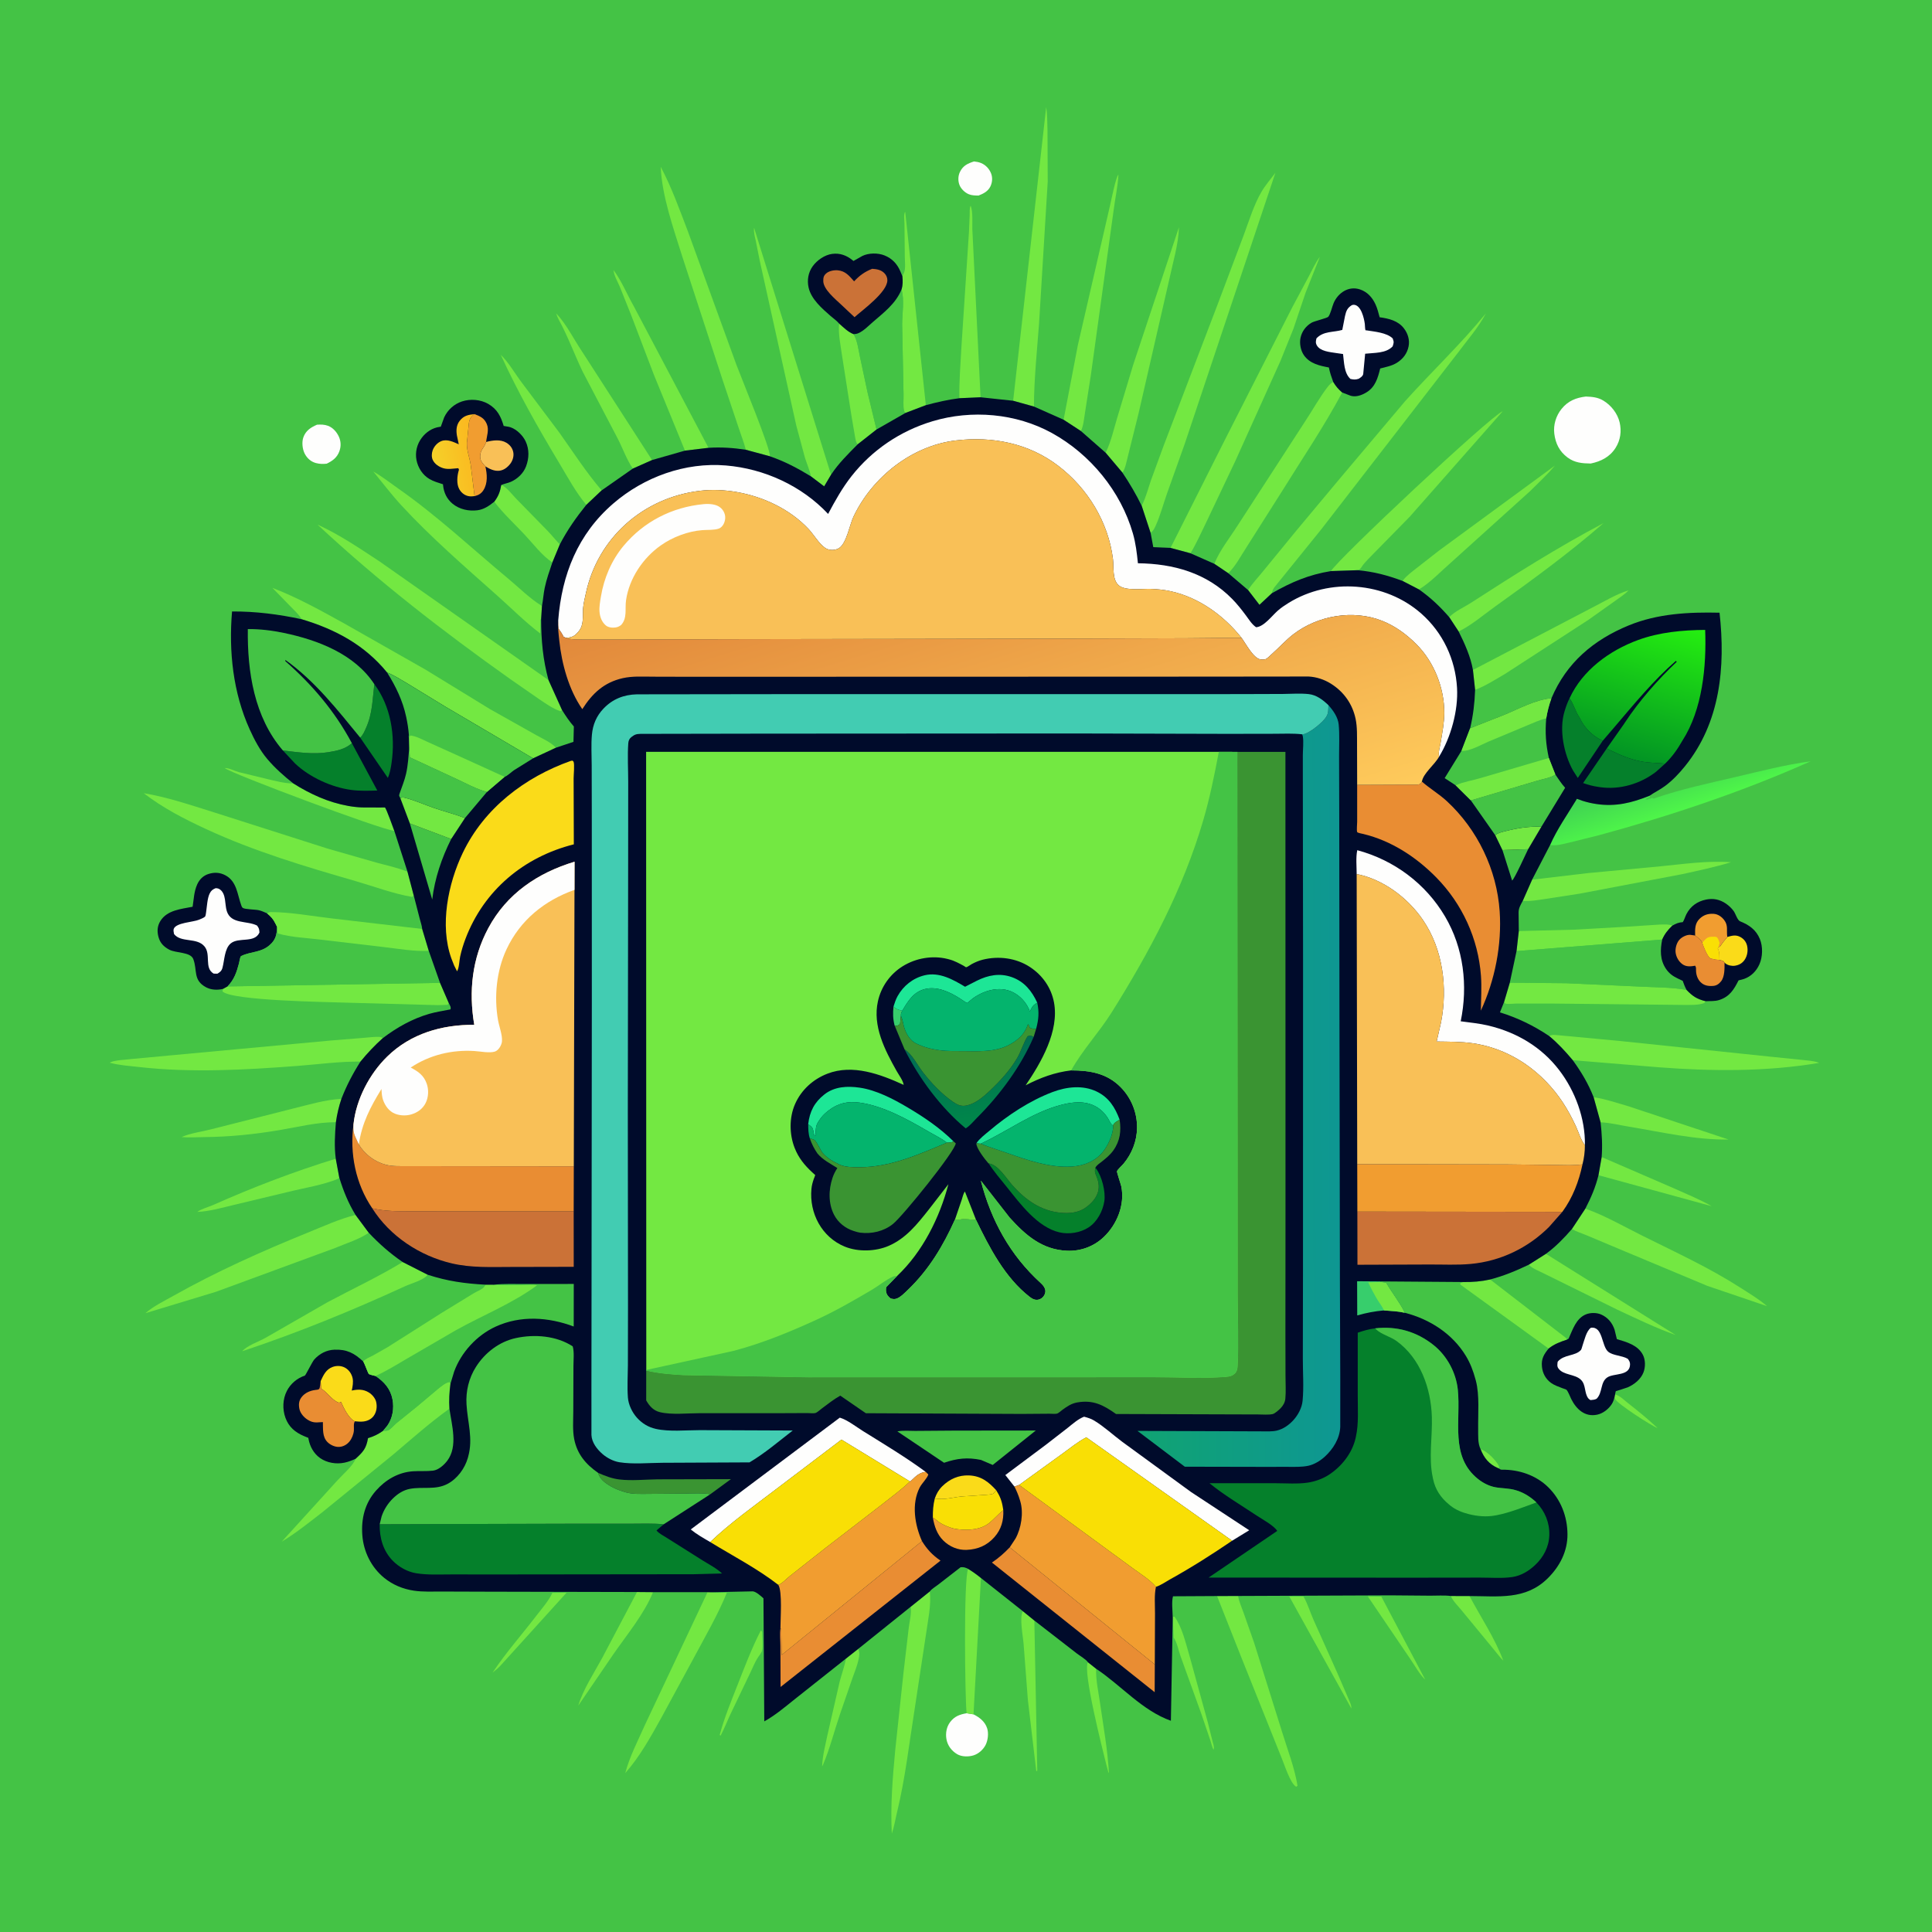 <svg version="1.1" xmlns="http://www.w3.org/2000/svg" style="display: block;" viewBox="0 0 2048 2048" width="1024" height="1024">
<defs>
	<linearGradient id="Gradient1" gradientUnits="userSpaceOnUse" x1="1776.3" y1="859.779" x2="1762.24" y2="818.366">
		<stop class="stop0" offset="0" stop-opacity="1" stop-color="rgb(78,245,73)"/>
		<stop class="stop1" offset="1" stop-opacity="1" stop-color="rgb(63,209,83)"/>
	</linearGradient>
	<linearGradient id="Gradient2" gradientUnits="userSpaceOnUse" x1="502.643" y1="481.92" x2="460.344" y2="490.018">
		<stop class="stop0" offset="0" stop-opacity="1" stop-color="rgb(251,185,32)"/>
		<stop class="stop1" offset="1" stop-opacity="1" stop-color="rgb(245,208,41)"/>
	</linearGradient>
	<linearGradient id="Gradient3" gradientUnits="userSpaceOnUse" x1="1758.91" y1="653.498" x2="1713.9" y2="799.657">
		<stop class="stop0" offset="0" stop-opacity="1" stop-color="rgb(37,239,16)"/>
		<stop class="stop1" offset="1" stop-opacity="1" stop-color="rgb(2,148,36)"/>
	</linearGradient>
	<linearGradient id="Gradient4" gradientUnits="userSpaceOnUse" x1="1210.42" y1="1152.8" x2="1417.86" y2="1152.47">
		<stop class="stop0" offset="0" stop-opacity="1" stop-color="rgb(16,163,115)"/>
		<stop class="stop1" offset="1" stop-opacity="1" stop-color="rgb(14,151,146)"/>
	</linearGradient>
	<linearGradient id="Gradient5" gradientUnits="userSpaceOnUse" x1="1010.16" y1="549.069" x2="1132.03" y2="943.59">
		<stop class="stop0" offset="0" stop-opacity="1" stop-color="rgb(226,137,59)"/>
		<stop class="stop1" offset="1" stop-opacity="1" stop-color="rgb(254,202,91)"/>
	</linearGradient>
	<linearGradient id="Gradient6" gradientUnits="userSpaceOnUse" x1="1046.89" y1="1188.28" x2="1031.18" y2="1108.82">
		<stop class="stop0" offset="0" stop-opacity="1" stop-color="rgb(0,135,74)"/>
		<stop class="stop1" offset="1" stop-opacity="1" stop-color="rgb(0,110,83)"/>
	</linearGradient>
</defs>
<path transform="translate(0,0)" fill="rgb(68,195,69)" d="M -0 -0 L 2048 0 L 2048 2048 L -0 2048 L -0 -0 z"/>
<path transform="translate(0,0)" fill="rgb(115,232,66)" d="M 1569.54 1536.27 C 1576.03 1537.97 1585.19 1547.42 1588.56 1553.41 C 1589.3 1554.72 1589.03 1555.23 1588.93 1556.65 L 1587.71 1556.15 C 1578.57 1552.21 1573 1545.44 1569.54 1536.27 z"/>
<path transform="translate(0,0)" fill="rgb(115,232,66)" d="M 1712.07 1478.12 C 1717.17 1479.5 1721.28 1483.87 1725.39 1487.08 C 1736.35 1495.67 1746.97 1504.28 1757.12 1513.83 C 1751.08 1511.78 1714.29 1487.96 1712.1 1483 C 1711.67 1482.03 1711.66 1481.58 1711.54 1480.63 L 1712.07 1478.12 z"/>
<path transform="translate(0,0)" fill="rgb(115,232,66)" d="M 806.418 1728.5 C 807.481 1728.81 806.86 1728.5 807.858 1730 C 807.853 1735.88 808.933 1744.04 807.841 1749.66 C 807.41 1751.88 803.823 1756.19 802.563 1758.35 C 799.975 1762.78 797.918 1767.71 795.725 1772.36 L 774.463 1816.78 C 770.916 1824.32 767.94 1832.14 764.044 1839.5 L 763.567 1839.88 L 762.928 1839 C 767.765 1821.04 775.073 1803.32 781.879 1786 C 789.483 1766.65 796.944 1747.03 806.418 1728.5 z"/>
<path transform="translate(0,0)" fill="rgb(115,232,66)" d="M 1153.23 1762.07 L 1161.92 1768.94 C 1161.55 1780.81 1164.25 1792.69 1165.95 1804.42 C 1169.53 1829.22 1174.08 1854.47 1175.55 1879.5 C 1174.58 1878.08 1174.94 1878.84 1174.45 1876.91 L 1172.96 1871.5 C 1168.81 1854.59 1147.56 1771.68 1153.23 1762.07 z"/>
<path transform="translate(0,0)" fill="rgb(115,232,66)" d="M 1449.93 1692.25 L 1464.24 1692.4 L 1510.81 1780.52 C 1504.52 1774.58 1499.86 1765.64 1494.89 1758.5 L 1449.93 1692.25 z"/>
<path transform="translate(0,0)" fill="rgb(115,232,66)" d="M 585.531 1688.5 L 600.578 1688.3 L 530.844 1765.29 C 528.163 1768.21 525.398 1770.55 522.224 1772.91 C 536.205 1751.94 553.258 1732.71 568.585 1712.69 C 574.274 1705.26 581.666 1697.01 585.531 1688.5 z"/>
<path transform="translate(0,0)" fill="rgb(115,232,66)" d="M 1537.97 1691.82 L 1557.75 1691.89 C 1569.69 1714.38 1584.72 1736.63 1593.59 1760.47 C 1589.2 1755.98 1585.63 1750.92 1581.57 1746.15 L 1549.77 1707.54 C 1546.21 1703.02 1539.98 1697.15 1537.97 1691.82 z"/>
<path transform="translate(0,0)" fill="rgb(115,232,66)" d="M 1243.11 1713.9 L 1245.06 1713.79 C 1253.03 1724.6 1256.84 1741.58 1260.67 1754.37 L 1280.38 1825.99 L 1285.12 1844.97 C 1285.65 1847.18 1286.92 1850.74 1286.83 1853 L 1286.38 1854.82 C 1284.78 1851.88 1284.23 1848.44 1283.14 1845.29 L 1273.67 1817.34 L 1251.46 1755.73 C 1249.47 1750.17 1247.59 1740.51 1244.16 1736 L 1243.16 1714.68 L 1243.11 1713.9 z"/>
<path transform="translate(0,0)" fill="rgb(254,254,253)" d="M 1032.48 171.138 C 1035.08 171.444 1037.6 171.824 1040.03 172.853 C 1045.01 174.969 1048.82 179.07 1050.7 184.143 C 1052.3 188.459 1051.88 193.376 1049.93 197.5 C 1047.43 202.784 1042.5 205.311 1037.3 207.3 C 1033.82 207.24 1030.27 207.253 1027 205.915 C 1022.77 204.185 1018.59 200.146 1017 195.855 C 1015.4 191.56 1015.57 186.436 1017.56 182.305 C 1020.77 175.607 1025.73 173.297 1032.48 171.138 z"/>
<path transform="translate(0,0)" fill="rgb(115,232,66)" d="M 909.754 1747.9 C 911.472 1751.93 911.038 1754.71 910.129 1759.01 C 908.65 1766.02 905.747 1772.78 903.405 1779.53 L 890.373 1817.26 C 884.435 1834.67 879.682 1853.73 872.493 1870.57 L 871.49 1872.5 C 871.829 1861.44 875.003 1849.43 877.278 1838.57 L 890.085 1782.6 C 892.233 1774.5 895.238 1766.46 896.722 1758.2 L 909.754 1747.9 z"/>
<path transform="translate(0,0)" fill="rgb(115,232,66)" d="M 1366.71 1692.33 L 1381.75 1692.3 C 1386.11 1699.91 1388.84 1709.14 1392.43 1717.19 L 1417.57 1773.32 L 1429.08 1799.93 C 1430.52 1803.59 1432.63 1807.05 1432.5 1811.08 L 1366.71 1692.33 z"/>
<path transform="translate(0,0)" fill="rgb(115,232,66)" d="M 675.247 1687.61 L 692.238 1687.76 C 682.943 1710.85 664.21 1733.23 650.129 1753.65 L 612.953 1808.09 C 618.178 1790.77 629.692 1773.48 638.331 1757.53 L 675.247 1687.61 z"/>
<path transform="translate(0,0)" fill="rgb(254,254,253)" d="M 336.031 450.203 C 339.997 449.909 343.913 449.968 347.698 451.364 C 352.832 453.257 356.92 457.898 359.165 462.776 C 361.482 467.809 361.636 473.311 359.706 478.5 C 357.232 485.152 352.491 488.549 346.312 491.525 C 342.359 491.956 338.673 491.882 334.807 490.828 C 329.445 489.367 325.363 485.626 322.907 480.693 C 320.528 475.912 319.787 468.64 321.564 463.621 C 324.073 456.532 329.43 453.041 336.031 450.203 z"/>
<path transform="translate(0,0)" fill="rgb(115,232,66)" d="M 1084.24 1707.91 L 1096.44 1717.83 L 1099.56 1877 L 1098.5 1877.61 L 1089.59 1802.03 L 1085.05 1742.59 C 1084.43 1734.42 1080.42 1714.73 1084.24 1707.91 z"/>
<path transform="translate(0,0)" fill="rgb(115,232,66)" d="M 1697.83 1226.52 L 1773.63 1259.34 C 1787.33 1265.52 1801.4 1271.16 1814.46 1278.6 L 1694.46 1245.77 L 1697.83 1226.52 z"/>
<path transform="translate(0,0)" fill="rgb(254,254,253)" d="M 1024.63 1816.11 L 1031.97 1817.28 C 1038.33 1820.5 1044.04 1824.87 1046.39 1831.96 C 1048.15 1837.27 1047.28 1844.79 1044.77 1849.73 C 1042.24 1854.7 1037.3 1859.12 1031.94 1860.77 C 1026.65 1862.4 1019.5 1862.38 1014.63 1859.5 C 1008.71 1856 1004.45 1850.35 1003.25 1843.5 C 1002.18 1837.33 1003.34 1830.55 1007.17 1825.5 C 1011.83 1819.34 1017.3 1817.41 1024.63 1816.11 z"/>
<path transform="translate(0,0)" fill="rgb(115,232,66)" d="M 417.988 880.749 C 404.582 879.765 245.352 820.087 238.23 814.188 C 242.935 814.005 248.606 817.245 253.232 818.5 L 283.192 825.786 C 291.823 827.83 301.215 830.316 310.112 830.502 L 310.975 830.513 C 329.012 841.835 348.111 850.571 369.214 854.324 C 374.063 855.186 378.956 855.759 383.88 855.924 L 403.447 856.004 C 404.02 856.001 407.844 855.842 408.072 855.971 C 409.426 856.738 416.889 877.838 417.988 880.749 z"/>
<path transform="translate(0,0)" fill="rgb(115,232,66)" d="M 531.336 514.163 C 536.697 515.796 543.075 524.501 547.237 528.723 L 580.766 563.005 C 585.08 567.53 589.064 572.676 593.45 577.043 L 585.521 596.206 C 574.742 589.197 565.003 576.23 556.187 566.816 C 545.412 555.308 533.469 544.398 523.953 531.824 C 528.381 525.971 530.101 521.266 531.336 514.163 z"/>
<path transform="translate(0,0)" fill="rgb(115,232,66)" d="M 1026.28 1663.1 C 1031.11 1666.04 1035.46 1669.16 1039.84 1672.74 L 1031.97 1817.28 L 1024.63 1816.11 C 1022.89 1799.87 1021.37 1672.98 1026.28 1663.1 z"/>
<path transform="translate(0,0)" fill="rgb(115,232,66)" d="M 1638.75 1329.13 L 1776.32 1415.19 C 1755.06 1407.68 1734.38 1397.62 1713.96 1388.08 L 1636.57 1349.94 C 1632.36 1347.64 1623.18 1344.3 1620.71 1340.57 L 1638.75 1329.13 z"/>
<path transform="translate(0,0)" fill="rgb(115,232,66)" d="M 359.647 1248.29 L 358.742 1249.44 C 341.976 1256.33 323.021 1259.12 305.438 1263.49 L 248.405 1277.15 C 235.672 1280.14 222.261 1284.14 209.187 1284.67 C 213.121 1281.54 220.872 1279.59 225.612 1277.48 C 268.053 1258.63 311.516 1241.92 355.922 1228.3 L 359.647 1248.29 z"/>
<path transform="translate(0,0)" fill="rgb(115,232,66)" d="M 1689.33 1163.14 C 1702.03 1164.96 1714.05 1169.22 1726.34 1172.72 L 1832.37 1207.95 C 1797.01 1208.48 1761.92 1200.09 1727.19 1194.41 C 1717.33 1192.8 1706.62 1190.02 1696.67 1189.72 L 1689.33 1163.14 z"/>
<path transform="translate(0,0)" fill="rgb(115,232,66)" d="M 1551.33 1359 C 1561.03 1359.14 1570.12 1358.4 1579.61 1356.31 L 1659.52 1417.9 C 1660.58 1418.7 1660.27 1418.58 1661.14 1420.04 C 1653.86 1422.45 1647.68 1424.68 1641.59 1429.51 L 1548.04 1361.73 L 1548.03 1360.13 L 1551.33 1359 z"/>
<path transform="translate(0,0)" fill="rgb(115,232,66)" d="M 889.493 342.989 C 894.188 347.073 898.942 351.971 904.837 354.219 C 908.811 360.882 909.913 370.184 911.511 377.746 L 919.658 416.047 L 929.14 455.28 L 909.219 470.956 L 908.585 470.278 C 907.056 468.172 906.786 464.933 906.274 462.438 L 902.535 440.469 L 892.528 376.5 C 890.991 365.49 888.47 354.103 889.493 342.989 z"/>
<path transform="translate(0,0)" fill="rgb(115,232,66)" d="M 1536.26 654.192 C 1542.1 648.031 1552.3 643.536 1559.5 638.876 C 1605.06 609.407 1651.81 579.813 1699.83 554.52 C 1663.29 586.301 1624.37 614.699 1585 642.855 C 1572.89 651.512 1559.59 662.962 1546.24 669.402 L 1536.26 654.192 z"/>
<path transform="translate(0,0)" fill="rgb(115,232,66)" d="M 670.803 496.733 C 664.297 487.179 659.941 474.773 654.558 464.43 L 617.598 393.858 C 608.97 375.857 601.922 356.341 592.341 338.919 C 591.111 336.682 590.313 334.573 589.539 332.155 C 600.053 343.16 607.828 358.807 616.272 371.512 L 691.202 487.662 L 670.803 496.733 z"/>
<path transform="translate(0,0)" fill="rgb(115,232,66)" d="M 621.497 535.169 C 610.406 521.92 601.793 505.849 592.914 491.06 C 570.406 453.571 549.011 415.869 530.809 376.067 C 539.166 384.035 546.098 396.357 553.173 405.65 L 593.138 458.9 C 607.726 479.427 621.349 500.664 637.775 519.802 L 621.497 535.169 z"/>
<path transform="translate(0,0)" fill="rgb(115,232,66)" d="M 1561.38 710.195 L 1686.94 644.538 C 1699.16 638.422 1713.29 629.686 1726.3 625.837 C 1722.28 630.161 1717.2 633.133 1712.51 636.664 L 1683.6 657.186 L 1595.4 714.381 C 1585.27 720.282 1574.63 727.123 1563.68 731.288 L 1561.38 710.195 z"/>
<path transform="translate(0,0)" fill="rgb(115,232,66)" d="M 1486.75 615.797 C 1490.94 610.215 1496.23 606.521 1501.63 602.245 L 1524.93 584.016 L 1648.24 493.543 C 1640.28 503.116 1630.9 511.753 1622.07 520.529 L 1537.91 596.5 C 1527.45 605.556 1515.91 617.898 1504.13 624.794 L 1486.75 615.797 z"/>
<path transform="translate(0,0)" fill="rgb(115,232,66)" d="M 356.058 1189.66 C 336.825 1189.37 315.547 1194.69 296.583 1197.9 C 269.943 1202.41 243.721 1205.1 216.696 1205.37 C 208.615 1205.44 200.49 1206.02 192.44 1205.37 C 201.311 1201.23 214.295 1199.61 224 1197.06 L 310.007 1175.27 C 326.568 1171.25 344.837 1165.58 361.87 1164.89 C 359.173 1173.05 357.274 1181.14 356.058 1189.66 z"/>
<path transform="translate(0,0)" fill="rgb(115,232,66)" d="M 1016.98 422.124 C 1016.61 404.536 1018.2 386.486 1019.08 368.911 L 1027.1 246.502 L 1027.9 227.696 C 1027.99 224.643 1027.63 220.84 1028.84 218.055 C 1031.75 223.962 1030.33 237.943 1030.81 244.936 L 1039.43 421.123 L 1016.98 422.124 z"/>
<path transform="translate(0,0)" fill="rgb(115,232,66)" d="M 956.56 292.754 L 957.141 291.524 L 957.859 289.929 L 958.478 288.679 C 960.099 284.35 959.173 277.004 959.13 272.295 L 958.765 236.953 C 958.731 233.824 957.677 226.714 959.569 224.5 L 981.424 429.505 L 959.802 437.736 C 959.304 436.99 958.53 436.368 958.308 435.5 C 957.098 430.759 957.969 422.808 957.79 417.646 L 956.3 343.652 C 956.362 332.931 958.882 317.028 955.625 306.995 C 957.174 301.9 957.012 297.938 956.56 292.754 z"/>
<path transform="translate(0,0)" fill="rgb(115,232,66)" d="M 726.086 477.684 L 693.174 397.314 L 668.685 333.086 L 657.107 304.164 C 654.739 298.485 650.953 292.446 650.327 286.29 C 658.645 297.234 664.474 311.616 671.334 323.706 L 751.051 474.707 L 726.086 477.684 z"/>
<path transform="translate(0,0)" fill="rgb(115,232,66)" d="M 1609.99 986.964 L 1669.38 985.47 L 1720.66 982.573 L 1759.03 980.102 C 1763.59 980.028 1768.42 979.476 1772.7 981.222 C 1768.07 985.668 1764.55 990.017 1761.99 995.938 L 1607.6 1008.19 L 1609.99 986.964 z"/>
<path transform="translate(0,0)" fill="rgb(115,232,66)" d="M 750.02 1687.78 L 753.567 1687.86 C 758.908 1688.74 765.045 1688.28 770.491 1688.33 C 760.822 1712.15 747.27 1735.21 735.181 1757.93 L 700.979 1821 C 689.887 1840.97 678.014 1862.47 662.792 1879.56 C 667.391 1862.03 676.317 1845.11 683.626 1828.57 L 750.02 1687.78 z"/>
<path transform="translate(0,0)" fill="rgb(115,232,66)" d="M 1290.13 1691.88 L 1312.46 1691.8 C 1313.34 1697.67 1316.27 1704.03 1318.26 1709.65 L 1329.44 1741.48 L 1359.23 1836.45 C 1364.93 1855.03 1372.3 1873.8 1375.43 1893 L 1374 1894.04 C 1367.58 1890.39 1361.56 1870.42 1358.45 1863.21 L 1315.57 1756.16 L 1290.13 1691.88 z"/>
<path transform="translate(0,0)" fill="rgb(115,232,66)" d="M 426.835 1337.81 L 453.348 1351.27 C 449.455 1356.9 435.518 1360.62 429.163 1363.55 C 372.795 1389.47 315.639 1412.76 256.757 1432.39 C 261.76 1426.37 274.408 1422.18 281.596 1418.09 L 347.249 1380.38 C 373.833 1366.17 401.052 1353.54 426.835 1337.81 z"/>
<path transform="translate(0,0)" fill="rgb(115,232,66)" d="M 1410.99 605.343 C 1416.63 594.131 1580.02 440.881 1592.95 435.929 L 1494.25 547.898 L 1455.96 586.905 C 1452.41 590.617 1448.55 594.312 1445.29 598.285 C 1443.12 600.936 1442.8 603.165 1439.3 604.426 L 1410.99 605.343 z"/>
<path transform="translate(0,0)" fill="rgb(115,232,66)" d="M 1624.1 932.495 L 1683.21 925.526 L 1760.21 918.313 C 1784.8 915.917 1810.18 912.134 1834.91 914.01 C 1817.97 919.177 1800.68 922.76 1783.4 926.604 L 1674.51 947.314 L 1637 953.099 C 1629.47 954.163 1621.8 955.626 1614.17 954.956 L 1624.1 932.495 z"/>
<path transform="translate(0,0)" fill="rgb(115,232,66)" d="M 965.365 1703.26 L 985.677 1686.97 C 987.262 1701.75 983.682 1717.31 981.665 1731.99 L 969.626 1811.34 C 963.777 1848 959.641 1885.04 950.882 1921.16 C 949.069 1928.63 947.87 1936.47 945.368 1943.71 C 943.756 1914.07 946.24 1884.49 949 1855 L 957.851 1772.19 L 963.263 1726 C 964.081 1718.68 966.473 1710.53 965.365 1703.26 z"/>
<path transform="translate(0,0)" fill="rgb(115,232,66)" d="M 1127.45 444.922 L 1142.6 365.714 L 1176.66 217.888 C 1177.85 213.022 1182.93 186.908 1185.59 185.138 C 1184.98 197.642 1181.99 210.787 1180.44 223.267 L 1156.41 397.233 L 1150.13 437.55 C 1149.14 443.463 1148.53 451.588 1145.81 456.898 L 1127.45 444.922 z"/>
<path transform="translate(0,0)" fill="rgb(115,232,66)" d="M 1172.03 479.904 L 1172.56 478.802 C 1177.89 467.542 1180.55 455.322 1184.12 443.438 L 1201.19 386.825 L 1249.73 240.898 C 1249.26 258.885 1243.19 278.686 1239.44 296.407 L 1206.93 438.188 L 1195.65 483.513 C 1194.21 488.846 1193.05 496.471 1189.82 500.958 L 1172.03 479.904 z"/>
<path transform="translate(0,0)" fill="rgb(254,254,253)" d="M 1681.03 420.348 C 1687.79 420.627 1693.53 421.038 1699.53 424.603 C 1707.79 429.517 1714.65 438.264 1716.88 447.725 C 1719.05 456.976 1717.77 466.494 1712.68 474.599 C 1706.56 484.357 1697.15 489.118 1686.23 491.358 C 1677.24 491.221 1669.27 490.61 1661.7 484.995 C 1653.08 478.604 1648.9 470.112 1647.61 459.635 C 1646.47 450.294 1649.48 440.62 1655.4 433.355 C 1662.28 424.924 1670.57 421.629 1681.03 420.348 z"/>
<path transform="translate(0,0)" fill="rgb(115,232,66)" d="M 1600.45 1041.68 L 1659.88 1042.25 L 1737.78 1045.8 C 1753.98 1046.7 1771.95 1046.41 1787.82 1049.38 C 1794.34 1056.12 1798.77 1059.03 1808.03 1061.33 L 1806.61 1063.22 C 1800.39 1065.68 1792.55 1065.2 1785.88 1065.28 L 1644.17 1063.8 L 1607.12 1063.83 C 1604.56 1063.84 1597.97 1064.65 1596 1063.89 C 1595.28 1063.61 1594.9 1062.82 1594.35 1062.28 L 1600.45 1041.68 z"/>
<path transform="translate(0,0)" fill="rgb(115,232,66)" d="M 1680.55 1281.2 C 1701.43 1288.59 1721.8 1300.37 1741.63 1310.24 C 1776.61 1327.65 1811.74 1343.76 1844.73 1364.91 C 1854.28 1371.03 1864.59 1377.19 1873.15 1384.58 L 1809.96 1363.12 L 1722 1326.33 L 1682.67 1309.81 C 1677.4 1307.56 1671.22 1305.67 1666.26 1302.86 L 1680.55 1281.2 z"/>
<path transform="translate(0,0)" fill="rgb(115,232,66)" d="M 573.623 656.253 L 572.841 656.817 L 572.665 671.511 C 556.42 659.173 542.104 644.707 526.883 631.166 C 492.411 600.5 456.807 569.656 425.512 535.74 C 414.997 524.344 405.564 511.862 395.729 499.871 C 404.694 504.815 412.826 511.365 421.222 517.217 C 463.242 546.504 499.654 580.92 538.879 613.516 C 549.981 622.741 561.628 634.418 573.778 641.92 L 574.505 642.357 L 573.623 656.253 z"/>
<path transform="translate(0,0)" fill="rgb(115,232,66)" d="M 859.599 504.938 C 858.311 498.162 855.277 491.702 853.244 485.093 L 844.079 451.031 L 805.439 276.728 L 801.191 255.494 C 800.198 250.833 798.752 246.287 799.368 241.5 L 880.935 503.228 L 873.648 515.558 L 859.599 504.938 z"/>
<path transform="translate(0,0)" fill="rgb(115,232,66)" d="M 406.015 1516.77 C 407.563 1516.73 410.672 1516.8 412 1516 C 414.821 1514.29 417.821 1510.63 420.433 1508.44 L 441.873 1491.13 L 464.403 1472.19 C 467.939 1469.39 471.987 1465.83 476.461 1464.89 L 477.516 1466.8 C 476.321 1475.81 475.846 1484.19 476.42 1493.26 L 475.504 1493.91 C 455.114 1508.6 436.068 1525.59 416.87 1541.8 L 341.946 1602.82 C 328.13 1613.56 313.576 1625.24 298.615 1634.27 L 357.755 1569.19 C 363.122 1563.18 374.427 1553.67 376.907 1546.42 C 385.021 1538.91 388.167 1535.63 390.111 1524.5 C 396.326 1522.63 400.719 1520.45 406.015 1516.77 z"/>
<path transform="translate(0,0)" fill="rgb(115,232,66)" d="M 1287.26 597.667 C 1292.85 583.425 1303.83 569.879 1312.03 556.899 L 1382.97 447.472 C 1391.26 435.099 1398.73 421.165 1407.9 409.486 C 1409.46 407.491 1411.1 406.158 1413.26 404.865 C 1416.07 409.551 1418.68 412.509 1422.76 416.082 C 1403.63 451.998 1380.36 486.262 1358.91 520.848 L 1321.27 580.234 C 1315.27 589.41 1309.91 599.938 1302.02 607.607 L 1287.26 597.667 z"/>
<path transform="translate(0,0)" fill="rgb(115,232,66)" d="M 241.156 1045.66 L 466.459 1041.88 L 475.729 1063.3 L 474.465 1065.13 L 464.144 1065.5 L 367.594 1062.88 C 347.413 1062.15 245.995 1060.85 235.878 1051 L 236.341 1048.29 L 241.156 1045.66 z"/>
<path transform="translate(0,0)" fill="rgb(115,232,66)" d="M 1073.98 424.814 L 1108.99 113.584 C 1110.35 121.707 1110.04 129.813 1110.38 138 L 1110.63 192.5 L 1101.43 343.15 C 1099.25 372.237 1096.15 401.778 1096 430.952 L 1073.98 424.814 z"/>
<path transform="translate(0,0)" fill="rgb(68,195,69)" d="M 955.625 306.995 C 958.882 317.028 956.362 332.931 956.3 343.652 L 957.79 417.646 C 957.969 422.808 957.098 430.759 958.308 435.5 C 958.53 436.368 959.304 436.99 959.802 437.736 L 929.14 455.28 L 919.658 416.047 L 911.511 377.746 C 909.913 370.184 908.811 360.882 904.837 354.219 C 906.652 354.123 908.314 353.919 910 353.168 C 915.681 350.638 920.624 345.391 925.262 341.38 C 937.151 331.099 949.411 321.912 955.625 306.995 z"/>
<path transform="translate(0,0)" fill="rgb(115,232,66)" d="M 390.885 1306.78 C 380.983 1313.7 366.706 1318.06 355.441 1322.85 L 228.943 1369.34 L 154.117 1392.05 C 162.526 1384.65 174.163 1379.06 183.938 1373.55 C 229.366 1347.95 277.926 1326.25 326.206 1306.65 C 342.428 1300.06 359.934 1292.07 376.874 1287.87 L 390.885 1306.78 z"/>
<path transform="translate(0,0)" fill="rgb(115,232,66)" d="M 790.578 476.765 L 790.376 475.948 C 788.582 468.89 785.784 461.957 783.511 455.026 L 766.454 404.166 L 722.937 271 C 713.621 241.132 701.799 208.222 700.356 176.784 C 711.969 198.46 720.695 223.097 729.5 246.074 L 780.659 386.777 C 784.989 398.51 817.782 477.778 816.044 483.663 L 790.578 476.765 z"/>
<path transform="translate(0,0)" fill="rgb(115,232,66)" d="M 1642.22 1098.24 C 1644.51 1097.06 1645.89 1096.95 1648.5 1097.07 L 1717.5 1103.52 L 1877.01 1120.15 L 1911.03 1123.62 C 1916.15 1124.22 1921.83 1124.44 1926.72 1126.09 L 1928.36 1126.68 C 1872.97 1136.13 1814.34 1135.66 1758.45 1131.37 L 1667.19 1123.84 C 1659.25 1114.42 1651.71 1106.18 1642.22 1098.24 z"/>
<path transform="translate(0,0)" fill="rgb(115,232,66)" d="M 1240.8 580.81 L 1298.17 466.791 L 1369.51 326.427 L 1387.52 292.664 C 1391.16 285.775 1394.38 278.44 1399.12 272.233 L 1383.94 310.375 L 1371.12 348.392 L 1357.22 382.907 L 1309.28 489.152 L 1278.29 554.444 C 1273 565.135 1268.15 576.297 1261.96 586.49 L 1240.8 580.81 z"/>
<path transform="translate(0,0)" fill="rgb(115,232,66)" d="M 382.091 1125.36 C 360.058 1125.08 337.014 1128.27 315 1129.94 C 259.588 1134.15 202.848 1137.34 147.5 1131.09 C 137.199 1129.93 126.437 1129.26 116.414 1126.55 L 117.141 1126 C 122.688 1123.59 133.056 1123.48 139.246 1122.6 L 351.045 1102.95 L 385.75 1100.14 C 391.12 1099.75 397.148 1098.84 402.5 1099.17 C 403.781 1099.25 404.726 1099.82 405.826 1100.41 C 397.095 1108.26 389.503 1116.28 382.091 1125.36 z"/>
<path transform="translate(0,0)" fill="rgb(115,232,66)" d="M 595.82 752.747 L 593.957 753.893 C 586.125 751.243 578.569 745.874 571.732 741.281 L 541 719.942 C 469.467 669.164 400.755 615.993 336.555 556.083 C 359.988 566.786 381.058 581.153 402.515 595.262 L 581.451 720.921 L 595.82 752.747 z"/>
<path transform="translate(0,0)" fill="url(#Gradient1)" d="M 1748.61 843.516 L 1748.95 844.997 L 1743.66 847.325 L 1747 847.5 L 1748 846.51 L 1750 846.5 L 1751 845.796 C 1752.49 846.366 1752.53 846.713 1754.09 846.168 C 1781.81 836.492 1811.39 830.292 1839.98 823.601 C 1865.91 817.535 1892.9 810.501 1919.26 807.06 C 1846.32 839.492 1771.75 864.494 1694.82 885.389 L 1662.87 893.328 C 1656.54 894.773 1649.65 896.772 1643.18 895.731 C 1650.3 879.353 1661.6 863.263 1670.89 847.955 C 1671.12 847.584 1671.15 846.953 1671.57 846.843 C 1671.92 846.751 1676.83 848.676 1677.54 848.907 C 1682.34 850.454 1687.31 851.567 1692.29 852.307 C 1712.7 855.338 1729.86 851.057 1748.61 843.516 z"/>
<path transform="translate(0,0)" fill="rgb(115,232,66)" d="M 1323.03 625.485 C 1327.65 618.25 1333.57 612.192 1338.93 605.528 L 1374.33 562.291 L 1420.32 507.241 L 1489.57 425.155 C 1517.74 393.805 1548.46 364.87 1575.14 332.142 C 1567.26 347.165 1555.73 360.079 1545.64 373.674 L 1400.8 560.851 L 1351.28 622.113 C 1349.6 624.268 1348.72 626.163 1348.2 628.863 L 1335.08 641.127 L 1323.03 625.485 z"/>
<path transform="translate(0,0)" fill="rgb(0,11,43)" d="M 889.493 342.989 C 887.16 340.106 883.292 337.451 880.472 334.974 C 871.344 326.955 859.951 317.24 857.15 304.834 C 855.387 297.028 856.763 288.87 861.426 282.328 C 866.02 275.883 874.205 270.16 882.128 269.132 C 890.385 268.061 897.396 270.688 903.72 275.823 L 904.709 276.643 L 914.16 271.307 C 920.945 268.026 930.62 267.974 937.587 270.744 C 945.623 273.94 951.042 279.725 954.403 287.608 L 956.56 292.754 C 957.012 297.938 957.174 301.9 955.625 306.995 C 949.411 321.912 937.151 331.099 925.262 341.38 C 920.624 345.391 915.681 350.638 910 353.168 C 908.314 353.919 906.652 354.123 904.837 354.219 C 898.942 351.971 894.188 347.073 889.493 342.989 z"/>
<path transform="translate(0,0)" fill="rgb(203,114,55)" d="M 924.553 284.927 C 929.403 285.268 933.85 285.952 937.435 289.531 C 939.471 291.565 940.697 294.261 940.646 297.169 C 940.427 309.815 915.043 327.993 905.836 336.228 L 891.502 322.768 C 885.614 317.15 872.833 306.82 872.718 298 C 872.671 294.382 873.015 292.254 875.855 289.78 C 878.85 287.171 884.155 286.187 887.984 286.52 C 896.219 287.238 900.279 292.468 905.388 298.229 C 911.228 291.974 916.603 288.104 924.553 284.927 z"/>
<path transform="translate(0,0)" fill="rgb(115,232,66)" d="M 1210.23 536.123 L 1210.69 535.232 C 1214.81 526.961 1217.16 517.546 1220.18 508.816 L 1233.52 472.429 L 1290.68 322.828 L 1318.23 249.715 C 1323.94 234.446 1329.03 217.302 1337.28 203.223 C 1341.4 196.198 1347.14 189.68 1351.99 183.131 L 1255.85 470.537 L 1236.9 523.652 C 1233.05 534.749 1229.91 546.55 1225.09 557.235 C 1223.65 560.431 1222.46 562.703 1219.71 564.937 L 1210.23 536.123 z"/>
<path transform="translate(0,0)" fill="rgb(115,232,66)" d="M 319.805 656.413 L 318.752 654.777 C 315.916 650.511 311.68 646.754 308.137 643.055 L 288.817 623.203 C 315.411 633.391 340.124 647.229 365.012 660.955 L 451.293 709.967 L 519.462 751.737 L 568.358 779.225 C 574.77 782.885 584.443 787.028 589.284 792.601 L 565.093 803.859 L 471.331 748.658 L 431.647 724.415 C 424.739 720.376 417.792 715.858 410.353 712.894 C 386.474 683.595 355.458 667.121 319.805 656.413 z"/>
<path transform="translate(0,0)" fill="rgb(115,232,66)" d="M 438.594 949.314 L 437 950.791 C 416.884 947.404 396.639 939.701 377 934.026 C 323.389 918.533 269.385 902.428 218.638 878.934 C 195.203 868.084 172.896 856.632 152.36 840.826 C 176.595 844.794 201.353 853.177 224.81 860.471 L 347.098 899.5 L 399.141 914.418 C 410.142 917.396 421.335 919.788 431.94 924.01 L 438.594 949.314 z"/>
<path transform="translate(0,0)" fill="rgb(68,195,69)" d="M 1761.99 995.938 C 1759.82 1006.92 1759.51 1017.56 1766.14 1027.22 C 1769.21 1031.7 1773.17 1034.68 1778 1036.98 L 1783.74 1039.73 C 1784.9 1043.13 1786.14 1046.2 1787.82 1049.38 C 1771.95 1046.41 1753.98 1046.7 1737.78 1045.8 L 1659.88 1042.25 L 1600.45 1041.68 L 1607.6 1008.19 L 1761.99 995.938 z"/>
<path transform="translate(0,0)" fill="rgb(0,11,43)" d="M 1661.14 1420.04 L 1662.79 1419 C 1667.17 1409.43 1670.66 1397.53 1681.23 1393.25 C 1685.92 1391.35 1692.49 1391.36 1697.16 1393.38 C 1704.32 1396.49 1709.02 1402.16 1711.49 1409.47 L 1713.94 1419.5 C 1724.31 1422.64 1736.16 1425.78 1741.56 1436.24 C 1744.31 1441.58 1744.31 1449.06 1742.21 1454.63 C 1739.44 1462 1732.5 1467.54 1725.5 1470.62 L 1718 1473.11 L 1712.8 1474.71 C 1712.54 1475.83 1712.2 1476.98 1712.07 1478.12 L 1711.54 1480.63 C 1710.85 1483.39 1710.11 1486.01 1708.54 1488.43 C 1705.11 1493.72 1699.25 1498.33 1693 1499.63 C 1680 1502.33 1670.96 1493.78 1665.59 1483.07 C 1664.32 1480.53 1662.38 1475.18 1660.56 1473.24 C 1660.13 1472.79 1656.84 1471.8 1656.19 1471.54 C 1652.19 1469.96 1647.72 1468.51 1644.2 1465.96 C 1638.48 1461.82 1635.2 1455.75 1634.52 1448.74 C 1633.7 1440.37 1636.54 1435.74 1641.59 1429.51 C 1647.68 1424.68 1653.86 1422.45 1661.14 1420.04 z"/>
<path transform="translate(0,0)" fill="rgb(254,254,253)" d="M 1686.36 1407.5 C 1699.22 1405.58 1697.59 1426.65 1704.65 1432.78 C 1709.54 1437.04 1719.43 1436.81 1725.5 1440.38 C 1727.02 1442.34 1727.99 1443.91 1727.92 1446.5 C 1727.57 1458.9 1710.77 1455.46 1703.83 1460.09 C 1696.2 1465.19 1699.05 1476.07 1692.5 1482.71 C 1690.48 1483.87 1688.27 1483.91 1686 1484.15 C 1685.06 1483.57 1684.39 1483.24 1683.66 1482.31 C 1679.32 1476.78 1681.3 1468.04 1675.99 1462.77 C 1669.44 1456.25 1657.25 1458.08 1651.91 1450.5 C 1650.37 1448.33 1650.9 1445.98 1651.19 1443.5 C 1657.82 1435.47 1669.97 1437.79 1675.92 1430.95 C 1676.48 1430.31 1677.24 1427.19 1677.54 1426.34 C 1679.52 1420.71 1681.49 1411.08 1686.36 1407.5 z"/>
<path transform="translate(0,0)" fill="rgb(0,11,43)" d="M 1413.26 404.865 C 1411.39 399.758 1409.72 394.896 1408.67 389.544 C 1398.73 387.682 1388.48 385.448 1382.28 376.651 C 1378.71 371.586 1377.33 364.004 1378.63 357.989 C 1380.11 351.143 1384.45 345.445 1390.5 341.987 C 1393.3 340.387 1406.84 337.189 1408 335.828 C 1410.36 333.081 1412.1 325.076 1413.65 321.419 C 1418.28 310.45 1429.56 302.779 1441.61 306.791 C 1449.4 309.386 1454.63 315.2 1458.03 322.5 C 1460.07 326.871 1461.21 331.673 1462.48 336.314 C 1472.15 337.636 1482.03 339.913 1488.29 348.163 C 1492.38 353.564 1494.51 360.318 1493.18 367.089 C 1491.67 374.761 1487.23 380.506 1480.71 384.59 C 1475.48 387.866 1468.99 389.083 1463.07 390.611 C 1460.57 400.604 1457.93 410.198 1448.5 415.923 C 1443.63 418.879 1437.62 421.135 1431.97 419.591 L 1422.76 416.082 C 1418.68 412.509 1416.07 409.551 1413.26 404.865 z"/>
<path transform="translate(0,0)" fill="rgb(254,254,253)" d="M 1432.95 323.5 C 1433.63 323.298 1434.34 323.043 1435.06 323.067 C 1442.76 323.329 1445.97 337.234 1446.76 343.356 C 1446.92 344.603 1446.98 349.164 1447.47 350.013 C 1447.63 350.285 1448.09 350.114 1448.4 350.166 C 1457.04 351.59 1469.84 352.503 1476.31 358.733 C 1477.82 362.862 1477.49 363.139 1476.28 367.142 C 1469.25 374.72 1456.79 373.879 1447.12 374.96 L 1445.07 396.5 C 1444.45 399.059 1442.34 400.107 1440.31 401.5 C 1436.9 402.626 1434.98 402.423 1431.5 401.699 C 1424.67 395.37 1424.85 384.217 1423.68 375.282 L 1416.33 374.23 C 1409.88 373.217 1399.37 372.435 1395.85 366 C 1394.38 363.33 1394.85 361.441 1395.5 358.686 C 1402.93 350.762 1413.49 352.469 1422.88 349.719 L 1425.75 335.076 C 1427.02 329.583 1428.11 326.532 1432.95 323.5 z"/>
<path transform="translate(0,0)" fill="rgb(0,11,43)" d="M 1772.7 981.222 C 1776.58 979 1779.36 977.804 1783.85 977.5 C 1785.55 974.8 1786.27 971.717 1787.74 968.899 C 1792.1 960.513 1799.33 955.473 1808.48 953.591 C 1816.13 952.016 1823.04 953.439 1829.48 957.81 C 1832.58 959.914 1835.67 962.806 1837.83 965.866 C 1839.79 968.652 1841.77 975.495 1844.52 976.598 C 1854.08 980.439 1861.5 985.562 1865.54 995.4 C 1868.82 1003.4 1868.57 1014.41 1865.01 1022.29 C 1861.77 1029.49 1856.23 1035.08 1848.72 1037.72 L 1842.94 1039.26 C 1838.01 1048.98 1833.52 1056.47 1822.5 1060.03 C 1817.73 1061.57 1812.96 1061.04 1808.03 1061.33 C 1798.77 1059.03 1794.34 1056.12 1787.82 1049.38 C 1786.14 1046.2 1784.9 1043.13 1783.74 1039.73 L 1778 1036.98 C 1773.17 1034.68 1769.21 1031.7 1766.14 1027.22 C 1759.51 1017.56 1759.82 1006.92 1761.99 995.938 C 1764.55 990.017 1768.07 985.668 1772.7 981.222 z"/>
<path transform="translate(0,0)" fill="rgb(250,219,25)" d="M 1831.16 993.171 C 1836.12 991.77 1840.16 990.655 1844.91 993.298 C 1848.57 995.332 1851.01 998.404 1851.98 1002.5 C 1853.15 1007.5 1852.3 1013.23 1849.36 1017.5 C 1846.86 1021.13 1843.39 1023.04 1839.07 1023.71 C 1835.91 1024.2 1831.71 1023.39 1829.16 1021.38 L 1828.06 1020.44 C 1826.52 1018.02 1825.27 1018.32 1822.63 1017.63 C 1822.49 1014.19 1822.78 1009.78 1821.38 1006.61 L 1820.75 1005.53 L 1821.66 1003.85 L 1823.31 1003.43 C 1825.63 999.703 1828.3 996.484 1831.16 993.171 z"/>
<path transform="translate(0,0)" fill="rgb(241,157,48)" d="M 1796.91 991.674 C 1796.79 985.201 1796.5 979.01 1801.5 974.076 C 1805.76 969.878 1810.58 968.328 1816.5 968.694 C 1821.08 968.977 1824.93 971.681 1827.66 975.227 C 1832.15 981.045 1830.1 986.139 1830.91 992.651 L 1831.16 993.171 C 1828.3 996.484 1825.63 999.703 1823.31 1003.43 L 1821.66 1003.85 L 1820.75 1005.53 L 1821.38 1006.61 C 1822.78 1009.78 1822.49 1014.19 1822.63 1017.63 C 1819.28 1017.32 1816.26 1016.76 1813 1015.9 C 1809.75 1013.42 1805.77 1003.39 1804.48 999.293 C 1803.11 996.319 1799.46 993.612 1796.91 991.674 z"/>
<path transform="translate(0,0)" fill="rgb(249,223,5)" d="M 1804.48 999.293 C 1807.91 995.712 1809.41 992.991 1814.68 992.988 C 1816.18 992.987 1819.17 992.619 1820.21 993.795 C 1821.63 995.388 1822.16 997.52 1822.84 999.5 L 1821.66 1003.85 L 1820.75 1005.53 L 1821.38 1006.61 C 1822.78 1009.78 1822.49 1014.19 1822.63 1017.63 C 1819.28 1017.32 1816.26 1016.76 1813 1015.9 C 1809.75 1013.42 1805.77 1003.39 1804.48 999.293 z"/>
<path transform="translate(0,0)" fill="rgb(233,141,51)" d="M 1828.06 1020.44 C 1828.14 1026.36 1828.32 1035.28 1824.46 1040.17 C 1822.23 1043 1819.6 1044.87 1815.96 1045.12 C 1810.83 1045.49 1806.19 1044.78 1802.5 1040.93 C 1799.27 1037.57 1797.81 1032.84 1797.85 1028.24 C 1797.87 1026.01 1798.01 1025.84 1797 1023.7 C 1792.32 1024.54 1787.5 1025.06 1783.4 1022.07 C 1779.54 1019.25 1776.95 1014.72 1776.25 1010.02 C 1775.61 1005.67 1777.14 999.744 1780.03 996.39 C 1782.58 993.44 1787.52 990.868 1791.5 990.939 L 1796.91 991.674 C 1799.46 993.612 1803.11 996.319 1804.48 999.293 C 1805.77 1003.39 1809.75 1013.42 1813 1015.9 C 1816.26 1016.76 1819.28 1017.32 1822.63 1017.63 C 1825.27 1018.32 1826.52 1018.02 1828.06 1020.44 z"/>
<path transform="translate(0,0)" fill="rgb(0,11,43)" d="M 236.341 1048.29 C 230.385 1049.68 223.904 1049.45 218.447 1046.56 C 204.269 1039.05 209.447 1028.37 204.866 1016.61 C 201.879 1008.95 186.471 1010.48 179.371 1006.66 C 173.493 1003.49 169.67 999.601 167.932 993.009 C 166.376 987.113 166.779 981.452 170.042 976.237 C 177.27 964.686 192.003 963.614 204.182 961.19 C 205.482 953.023 205.596 945.19 209.049 937.5 C 211.407 932.25 215.358 928.263 220.884 926.482 C 227.182 924.452 233.119 924.745 239 927.892 C 251.164 934.4 251.565 948.231 255.777 959.775 C 256.154 960.807 256.489 961.749 257.451 962.443 C 259.592 963.988 270.863 964.062 274.374 964.875 C 277.39 965.573 280.313 966.936 283.13 968.188 C 287.314 971.689 289.55 974.032 291.982 979 L 293.742 982.482 C 293.369 990.814 292.412 996.12 285.835 1001.85 C 276.363 1010.1 266.073 1008.4 255.974 1013.31 C 255.725 1013.44 255.389 1013.49 255.254 1013.73 C 254.298 1015.45 253.841 1019.25 253.306 1021.27 C 250.794 1030.74 248.255 1038.46 241.156 1045.66 L 236.341 1048.29 z"/>
<path transform="translate(0,0)" fill="rgb(254,254,253)" d="M 228.598 941.5 C 230.348 941.61 231.529 941.726 233.031 942.769 C 239.921 947.556 238.123 958.474 240.378 965.716 C 244.826 980.002 261.843 975.642 272.5 981.127 C 274.74 984.236 274.744 984.851 275.032 988.5 C 269.832 1000.17 252.994 993.028 244.532 1000.11 C 237.892 1005.67 237.957 1018.27 235.8 1026 C 234.907 1029.2 233.219 1030.51 230.5 1032.14 L 226.5 1032.09 C 216.135 1026.05 223.995 1011.67 216.644 1003.1 C 208.386 993.475 192.014 999.597 184.5 990.149 C 184.226 988.577 183.602 986.25 184.175 984.666 C 186.601 977.957 204.715 977.585 211 974.929 C 212.54 974.278 216.137 972.882 217.287 971.714 C 218.056 970.933 218.344 967.828 218.513 966.723 C 219.406 960.911 219.719 952.28 222.279 947.099 C 223.787 944.048 225.517 942.734 228.598 941.5 z"/>
<path transform="translate(0,0)" fill="rgb(0,11,43)" d="M 523.953 531.824 C 518.603 536.113 513.023 540.07 506 540.919 C 496.753 542.038 487.034 539.973 479.738 533.965 C 473.654 528.955 470.494 522.241 469.683 514.476 L 469.583 513.357 C 464.807 511.796 459.656 510.355 455.305 507.81 C 448.001 503.538 443.088 495.882 441.486 487.64 C 439.893 479.444 442.017 470.817 447.019 464.183 C 451.792 457.853 458.251 453.612 466.093 452.477 L 467.256 452.326 L 470.884 442.317 C 474.645 434.394 481.372 428.289 489.725 425.538 C 498.672 422.591 509.312 423.423 517.5 428.119 C 527.111 433.631 530.933 441.428 533.933 451.525 L 534.71 451.643 L 536 451.871 C 537.843 452.177 539.732 452.42 541.5 453.055 C 547.94 455.369 554.333 461.72 557.195 467.861 C 561.153 476.352 560.913 485.67 557.662 494.316 C 554.897 501.671 548.638 507.631 541.5 510.757 C 538.222 512.192 534.633 512.67 531.336 514.163 C 530.101 521.266 528.381 525.971 523.953 531.824 z"/>
<path transform="translate(0,0)" fill="rgb(249,192,87)" d="M 515.306 468.501 C 522.066 466.75 530.474 465.499 536.765 469.304 C 540.516 471.572 543.108 474.77 544.048 479.124 C 544.963 483.36 543.576 488.086 541.003 491.5 C 538.086 495.371 534.028 498.56 529.062 499.026 C 523.802 499.52 518.912 497.077 514.551 494.406 C 512.238 491.903 509.549 489.092 509.097 485.567 C 508.567 481.436 509.919 477.744 512.312 474.437 C 513.326 473.035 514.042 471.881 514.663 470.25 L 515.306 468.501 z"/>
<path transform="translate(0,0)" fill="rgb(241,157,48)" d="M 502.988 438.969 C 509.137 441.341 513.344 443.142 516.03 449.5 C 518.672 455.754 515.936 462.253 515.306 468.501 L 514.663 470.25 C 514.042 471.881 513.326 473.035 512.312 474.437 C 509.919 477.744 508.567 481.436 509.097 485.567 C 509.549 489.092 512.238 491.903 514.551 494.406 C 516.373 502.698 517.228 512.108 512.444 519.64 C 510.348 522.939 507.575 524.735 503.844 525.743 L 503.056 525.864 L 499 493 C 497.655 483.84 493.636 475.403 495.299 465.932 L 497.046 448.471 C 497.762 443.959 499.265 441.549 502.988 438.969 z"/>
<path transform="translate(0,0)" fill="url(#Gradient2)" d="M 503.056 525.864 C 500.541 526.195 498.454 526.422 495.965 525.778 C 491.858 524.715 488.669 521.925 486.688 518.21 C 483.858 512.904 484.561 504.716 486.167 499.09 C 486.657 497.372 486.671 498.438 485.834 496.31 C 480.744 496.646 474.895 497.827 469.958 496.33 C 465.349 494.932 460.879 492.014 458.721 487.535 C 457.327 484.643 457.544 480.45 458.594 477.468 C 460.105 473.182 463.612 469.236 467.906 467.558 C 474.061 465.153 480.765 468.539 486.309 470.974 L 484.38 461.827 C 483.412 456.265 483.672 450.713 487.285 446.079 C 491.573 440.58 496.391 439.631 502.988 438.969 C 499.265 441.549 497.762 443.959 497.046 448.471 L 495.299 465.932 C 493.636 475.403 497.655 483.84 499 493 L 503.056 525.864 z"/>
<path transform="translate(0,0)" fill="rgb(0,11,43)" d="M 376.907 1546.42 C 373.058 1548.12 369.213 1549.64 365.081 1550.5 C 356.445 1552.3 346.592 1550.72 339.345 1545.63 C 332.563 1540.87 328.443 1533.28 327.001 1525.21 L 326.836 1524.2 L 322.177 1522.29 C 312.981 1518.37 306.166 1512.71 302.629 1503.07 C 299.253 1493.87 299.62 1483.14 304.099 1474.41 C 308.005 1466.79 315.003 1460.88 323.122 1458.22 C 324.005 1457.92 331.04 1443.4 333.209 1441.03 C 338.832 1434.88 346.11 1431.07 354.5 1430.73 C 367.622 1430.21 375.595 1434.41 384.991 1443.19 L 385.648 1444.26 C 386.611 1445.88 390.317 1456.09 390.992 1456.5 C 392.563 1457.44 396.208 1458.03 398.064 1458.58 C 407.282 1464.79 413.939 1472.19 416.084 1483.52 C 417.868 1492.95 416.178 1503.33 410.576 1511.27 L 406.015 1516.77 C 400.719 1520.45 396.326 1522.63 390.111 1524.5 C 388.167 1535.63 385.021 1538.91 376.907 1546.42 z"/>
<path transform="translate(0,0)" fill="rgb(250,219,25)" d="M 339.938 1463.93 C 342.922 1457.57 345.515 1451.63 352.616 1449.01 C 356.778 1447.48 361.568 1447.62 365.551 1449.7 C 369.778 1451.91 372.746 1456.25 373.753 1460.82 C 374.687 1465.06 373.798 1469.86 372.884 1474.04 C 379.296 1472.64 385.16 1472.48 390.976 1476.07 C 394.428 1478.2 397.868 1482.13 398.773 1486.19 C 399.918 1491.3 399.202 1496.77 396.072 1501.02 C 393.455 1504.56 389.361 1506.39 385.054 1506.87 C 382.135 1507.21 379.081 1506.86 376.163 1506.62 L 375.316 1506.28 C 369.608 1503.15 363.989 1492.19 361.63 1486.12 L 359.479 1486.92 C 353.314 1485.63 347.046 1476.24 341.384 1472.57 L 340.342 1471.95 L 339.938 1463.93 z"/>
<path transform="translate(0,0)" fill="rgb(233,141,51)" d="M 339.938 1463.93 L 340.342 1471.95 L 341.384 1472.57 C 347.046 1476.24 353.314 1485.63 359.479 1486.92 L 361.63 1486.12 C 363.989 1492.19 369.608 1503.15 375.316 1506.28 L 376.163 1506.62 C 374.512 1509.31 375.387 1513.32 375.127 1516.5 C 374.805 1520.45 372.975 1524.98 370.471 1528.04 C 367.754 1531.36 363.836 1533.58 359.5 1533.79 C 355.112 1534.01 350.163 1531.74 347.111 1528.66 C 341.546 1523.05 342.522 1514.77 342.273 1507.48 L 339.838 1507.61 C 334.146 1508.07 331.052 1508.05 326.083 1504.95 C 322.176 1502.52 318.317 1498.11 317.381 1493.5 C 316.45 1488.92 316.744 1484.9 319.622 1481.12 C 323.264 1476.33 328.909 1474.04 334.693 1473.35 C 336.052 1473.19 336.931 1473.2 338.148 1472.48 C 339.301 1471.81 339.685 1465.61 339.938 1463.93 z"/>
<path transform="translate(0,0)" fill="rgb(68,195,69)" d="M 523.51 1361.87 C 534.26 1360.62 545.35 1361.1 556.17 1361.09 L 608.218 1361.04 L 608.164 1406.15 C 581.315 1396.12 551.928 1394.1 525.308 1406.32 C 505.492 1415.41 488.816 1433.54 481.387 1454.03 L 477.516 1466.8 L 476.461 1464.89 C 471.987 1465.83 467.939 1469.39 464.403 1472.19 L 441.873 1491.13 L 420.433 1508.44 C 417.821 1510.63 414.821 1514.29 412 1516 C 410.672 1516.8 407.563 1516.73 406.015 1516.77 L 410.576 1511.27 C 416.178 1503.33 417.868 1492.95 416.084 1483.52 C 413.939 1472.19 407.282 1464.79 398.064 1458.58 C 396.208 1458.03 392.563 1457.44 390.992 1456.5 C 390.317 1456.09 386.611 1445.88 385.648 1444.26 L 384.991 1443.19 C 387.669 1440.23 391.967 1438.68 395.478 1436.82 L 411 1427.99 L 467.915 1391.9 L 501.786 1371.15 C 504.947 1369.21 508.805 1367.8 511.744 1365.6 C 513.107 1364.58 513.893 1363.25 514.77 1361.84 L 523.51 1361.87 z"/>
<path transform="translate(0,0)" fill="rgb(115,232,66)" d="M 514.77 1361.84 L 523.51 1361.87 L 524.77 1361.96 C 534.759 1362.62 544.881 1362.24 554.892 1362.18 C 559.454 1362.15 564.9 1361.55 569.32 1362.47 C 543.177 1381.84 511.392 1394.32 483.026 1410.22 L 431.565 1440.12 C 420.627 1446.54 409.647 1453.39 398.064 1458.58 C 396.208 1458.03 392.563 1457.44 390.992 1456.5 C 390.317 1456.09 386.611 1445.88 385.648 1444.26 L 384.991 1443.19 C 387.669 1440.23 391.967 1438.68 395.478 1436.82 L 411 1427.99 L 467.915 1391.9 L 501.786 1371.15 C 504.947 1369.21 508.805 1367.8 511.744 1365.6 C 513.107 1364.58 513.893 1363.25 514.77 1361.84 z"/>
<path transform="translate(0,0)" fill="rgb(68,195,69)" d="M 283.13 968.188 C 284.41 967.347 285.458 966.815 287.035 966.819 C 308.555 966.877 331.545 971.292 353 973.718 L 447.517 984.716 L 454.504 1007.96 L 466.459 1041.88 L 241.156 1045.66 C 248.255 1038.46 250.794 1030.74 253.306 1021.27 C 253.841 1019.25 254.298 1015.45 255.254 1013.73 C 255.389 1013.49 255.725 1013.44 255.974 1013.31 C 266.073 1008.4 276.363 1010.1 285.835 1001.85 C 292.412 996.12 293.369 990.814 293.742 982.482 L 291.982 979 C 289.55 974.032 287.314 971.689 283.13 968.188 z"/>
<path transform="translate(0,0)" fill="rgb(115,232,66)" d="M 283.13 968.188 C 284.41 967.347 285.458 966.815 287.035 966.819 C 308.555 966.877 331.545 971.292 353 973.718 L 447.517 984.716 L 454.504 1007.96 C 438.839 1008.7 422.331 1005.71 406.759 1003.92 L 340.5 996.14 C 325.83 994.221 308.66 993.757 294.525 989.5 L 293.742 982.482 L 291.982 979 C 289.55 974.032 287.314 971.689 283.13 968.188 z"/>
<path transform="translate(0,0)" fill="rgb(0,11,43)" d="M 1039.43 421.123 L 1073.98 424.814 L 1096 430.952 L 1127.45 444.922 L 1145.81 456.898 L 1172.03 479.904 L 1189.82 500.958 C 1197.53 512.47 1204.12 523.646 1210.23 536.123 L 1219.71 564.937 L 1222.52 580.02 L 1240.8 580.81 L 1261.96 586.49 L 1287.26 597.667 L 1302.02 607.607 L 1323.03 625.485 L 1335.08 641.127 L 1348.2 628.863 C 1369.15 616.988 1387.11 609.247 1410.99 605.343 L 1439.3 604.426 C 1456.52 606.051 1470.59 609.786 1486.75 615.797 L 1504.13 624.794 C 1516.49 633.438 1526.38 642.893 1536.26 654.192 L 1546.24 669.402 C 1552.55 681.991 1558.98 696.214 1561.38 710.195 L 1563.68 731.288 C 1563.16 745.443 1561.65 758.236 1558.4 772.066 L 1594.85 757.703 C 1610.76 751.129 1627.3 741.858 1644.58 740.229 C 1660.49 702.532 1689.18 678.3 1726.56 662.947 C 1757.1 650.407 1790.16 648.723 1822.78 649.488 C 1829.18 706.974 1823.7 766.05 1785.93 812.5 C 1779.72 820.135 1772.65 827.631 1764.66 833.436 C 1759.53 837.167 1753.82 839.922 1748.61 843.516 C 1729.86 851.057 1712.7 855.338 1692.29 852.307 C 1687.31 851.567 1682.34 850.454 1677.54 848.907 C 1676.83 848.676 1671.92 846.751 1671.57 846.843 C 1671.15 846.953 1671.12 847.584 1670.89 847.955 C 1661.6 863.263 1650.3 879.353 1643.18 895.731 L 1624.1 932.495 L 1614.17 954.956 C 1611.97 959.129 1609.67 962.665 1609.78 967.5 L 1609.99 986.964 L 1607.6 1008.19 L 1600.45 1041.68 L 1594.35 1062.28 L 1590.01 1073.15 C 1608.82 1078.98 1625.89 1087.26 1642.22 1098.24 C 1651.71 1106.18 1659.25 1114.42 1667.19 1123.84 C 1676.36 1136.51 1683.58 1148.53 1689.33 1163.14 L 1696.67 1189.72 C 1698.1 1202.23 1698.77 1213.96 1697.83 1226.52 L 1694.46 1245.77 C 1691.3 1258.66 1686.63 1269.41 1680.55 1281.2 L 1666.26 1302.86 C 1657.85 1312.51 1649.16 1321.56 1638.75 1329.13 L 1620.71 1340.57 C 1607.21 1347.08 1594.13 1352.49 1579.61 1356.31 C 1570.12 1358.4 1561.03 1359.14 1551.33 1359 L 1463.66 1358.35 L 1463.61 1358.95 L 1469.35 1359.78 C 1475.58 1370.68 1483.51 1380.22 1489.13 1391.59 C 1515.46 1398.28 1539.75 1413.84 1554.02 1437.54 C 1558.63 1445.18 1561.73 1453.41 1564.03 1462 L 1564.49 1463.65 C 1568.53 1479.1 1566.67 1498.57 1566.91 1514.56 C 1567.01 1521.48 1566.33 1529.96 1569.54 1536.27 C 1573 1545.44 1578.57 1552.21 1587.71 1556.15 L 1588.93 1556.65 C 1590.37 1557.57 1590.53 1557.97 1592.29 1557.95 C 1610.18 1557.73 1628.3 1563.83 1641.17 1576.5 C 1654.57 1589.7 1661.42 1607.45 1661.59 1626.17 C 1661.77 1644.43 1653.4 1660.5 1640.62 1673.12 C 1617.05 1696.41 1588.17 1691.93 1557.75 1691.89 L 1537.97 1691.82 C 1530.96 1690.93 1523.13 1691.54 1516.05 1691.49 L 1474.31 1691.14 L 1312.46 1691.8 L 1290.13 1691.88 L 1243.42 1692.13 C 1241.77 1698.2 1243.04 1707.46 1243.11 1713.9 L 1243.16 1714.68 L 1241.18 1824.09 C 1210.82 1813.31 1188.33 1786.5 1161.92 1768.94 L 1153.23 1762.07 C 1151.75 1759.36 1144.13 1754.84 1141.49 1752.75 L 1096.44 1717.83 L 1084.24 1707.91 L 1039.84 1672.74 C 1035.46 1669.16 1031.11 1666.04 1026.28 1663.1 C 1023.27 1661.6 1021.66 1661.03 1018.29 1661.33 L 994.396 1679.86 C 991.847 1681.87 987.475 1684.41 985.677 1686.97 L 965.365 1703.26 L 909.754 1747.9 L 896.722 1758.2 L 842.328 1801.34 C 831.94 1809.64 821.845 1818.27 810.162 1824.73 L 809.298 1694.3 C 806.619 1691.88 801.564 1687.21 797.961 1686.9 L 753.567 1687.86 L 750.02 1687.78 L 692.238 1687.76 L 675.247 1687.61 L 516.695 1687.26 L 468.528 1687.1 C 458.735 1687.07 448.539 1687.62 438.829 1686.19 C 427.213 1684.48 416.247 1679.96 407.12 1672.49 C 393.496 1661.32 385.368 1644.81 384.068 1627.31 C 382.772 1609.86 386.764 1593.5 398.558 1580.13 C 408.743 1568.58 422.358 1560.6 437.971 1559.6 C 444.92 1559.16 452.099 1559.76 459 1558.95 C 464.804 1558.27 470.68 1552.97 474.075 1548.5 C 485.704 1533.18 478.834 1510.57 476.42 1493.26 C 475.846 1484.19 476.321 1475.81 477.516 1466.8 L 481.387 1454.03 C 488.816 1433.54 505.492 1415.41 525.308 1406.32 C 551.928 1394.1 581.315 1396.12 608.164 1406.15 L 608.218 1361.04 L 556.17 1361.09 C 545.35 1361.1 534.26 1360.62 523.51 1361.87 L 514.77 1361.84 C 492.867 1360.65 474.273 1358.11 453.348 1351.27 L 426.835 1337.81 C 413.337 1328.57 402.083 1318.61 390.885 1306.78 L 376.874 1287.87 C 369.055 1274.96 364.118 1262.69 359.647 1248.29 L 355.922 1228.3 C 354.208 1215.51 355.018 1202.47 356.058 1189.66 C 357.274 1181.14 359.173 1173.05 361.87 1164.89 C 367.363 1150.73 373.922 1138.15 382.091 1125.36 C 389.503 1116.28 397.095 1108.26 405.826 1100.41 C 420.875 1089.04 436.835 1080.01 455 1074.72 C 462.403 1072.57 469.978 1071.58 477.5 1069.99 C 478.397 1067.56 476.759 1065.61 475.729 1063.3 L 466.459 1041.88 L 454.504 1007.96 L 447.517 984.716 C 447.334 981.552 445.88 977.666 445.11 974.552 L 438.594 949.314 L 431.94 924.01 L 417.988 880.749 C 416.889 877.838 409.426 856.738 408.072 855.971 C 407.844 855.842 404.02 856.001 403.447 856.004 L 383.88 855.924 C 378.956 855.759 374.063 855.186 369.214 854.324 C 348.111 850.571 329.012 841.835 310.975 830.513 C 301.105 822.731 291.517 814.248 283.381 804.636 C 275.557 795.392 269.655 784.171 264.682 773.187 C 247.024 734.187 242.381 690.497 245.978 648.173 C 271.258 648.06 295.129 651.136 319.805 656.413 C 355.458 667.121 386.474 683.595 410.353 712.894 C 417.792 715.858 424.739 720.376 431.647 724.415 L 471.331 748.658 L 565.093 803.859 L 589.284 792.601 L 607.894 786.389 L 608.314 770.125 C 603.501 764.652 599.67 758.926 595.82 752.747 L 581.451 720.921 C 575.498 699.311 573.652 678.587 573.623 656.253 L 574.505 642.357 C 575.727 636.006 576.088 629.541 577.418 623.165 C 579.333 613.986 582.524 605.072 585.521 596.206 L 593.45 577.043 C 601.448 561.744 610.694 548.579 621.497 535.169 L 637.775 519.802 L 670.803 496.733 L 691.202 487.662 L 726.086 477.684 L 751.051 474.707 C 764.344 473.846 777.426 474.714 790.578 476.765 L 816.044 483.663 C 831.816 489.087 845.408 496.258 859.599 504.938 L 873.648 515.558 L 880.935 503.228 C 888.795 491.244 899.165 481.07 909.219 470.956 L 929.14 455.28 L 959.802 437.736 L 981.424 429.505 C 993.42 426.297 1004.65 423.674 1016.98 422.124 L 1039.43 421.123 z"/>
<path transform="translate(0,0)" fill="rgb(68,195,69)" d="M 1592.65 901.099 L 1619.88 900.176 C 1617.55 904.828 1605.34 931.932 1602.9 933.41 L 1592.65 901.099 z"/>
<path transform="translate(0,0)" fill="rgb(115,232,66)" d="M 1585.03 885.31 C 1587.73 882.866 1592.21 881.97 1595.72 881.065 C 1608.09 877.872 1621.13 875.789 1633.92 876.409 L 1619.88 900.176 L 1592.65 901.099 L 1585.03 885.31 z"/>
<path transform="translate(0,0)" fill="rgb(250,219,25)" d="M 990.91 1588.5 C 992.59 1583.52 995.184 1579.05 998.962 1575.37 C 1006.77 1567.78 1016.17 1563.57 1027.15 1564.01 C 1039.95 1564.51 1047.76 1570.69 1056.01 1579.67 C 1055.25 1580.5 1053.38 1583.11 1052.5 1583.51 C 1050.75 1584.32 1046.5 1584.41 1044.5 1584.63 L 1019.72 1586.27 C 1013.34 1586.88 1006.84 1588.51 1000.5 1588.9 C 997.349 1589.09 994.037 1588.91 990.91 1588.5 z"/>
<path transform="translate(0,0)" fill="rgb(55,206,108)" d="M 1467.05 1389.1 C 1457.15 1389.94 1448.28 1391.69 1438.73 1394.39 L 1438.6 1358.16 L 1463.66 1358.35 L 1463.61 1358.95 L 1469.35 1359.78 C 1475.58 1370.68 1483.51 1380.22 1489.13 1391.59 C 1481.94 1389.93 1474.4 1389.67 1467.05 1389.1 z"/>
<path transform="translate(0,0)" fill="rgb(115,232,66)" d="M 1463.61 1358.95 L 1469.35 1359.78 C 1475.58 1370.68 1483.51 1380.22 1489.13 1391.59 C 1481.94 1389.93 1474.4 1389.67 1467.05 1389.1 C 1465.35 1385.02 1462.26 1381.3 1459.98 1377.5 C 1456.47 1371.65 1453.28 1365.55 1450.4 1359.37 L 1463.61 1358.95 z"/>
<path transform="translate(0,0)" fill="rgb(68,195,69)" d="M 434.483 872.893 L 478.27 889.394 C 468.207 909.443 460.826 931.193 458.175 953.542 L 434.483 872.893 z"/>
<path transform="translate(0,0)" fill="rgb(241,157,48)" d="M 1063.52 1600.85 C 1064.06 1611.58 1061.4 1621.25 1054.09 1629.47 C 1046.19 1638.35 1036.49 1642.4 1024.72 1642.93 C 1015.49 1643.35 1006.5 1639.53 999.959 1633.05 C 993.165 1626.31 990.485 1617.88 988.863 1608.7 C 990.87 1609.55 993.078 1611.9 994.929 1613.19 C 998.455 1615.63 1002.17 1617.38 1006.2 1618.81 L 1007.74 1619.34 C 1010.43 1620.31 1012.86 1620.77 1015.7 1621.09 C 1026.73 1622.34 1039.59 1621.62 1048.63 1614.43 C 1053.67 1610.43 1057.79 1605.39 1062.85 1601.37 L 1063.52 1600.85 z"/>
<path transform="translate(0,0)" fill="rgb(115,232,66)" d="M 424.324 845.941 C 425.994 845.347 427.144 845.164 428.893 845.598 C 439.433 848.215 449.96 852.989 460.256 856.531 C 471.005 860.23 482.32 863.019 492.854 867.191 L 478.27 889.394 L 434.483 872.893 L 424.324 845.941 z"/>
<path transform="translate(0,0)" fill="rgb(5,128,43)" d="M 1698.99 785.212 L 1672.53 824.658 L 1667.44 816.737 C 1657.8 799.388 1652.56 773.67 1658.39 754.346 L 1658.81 753 C 1660.18 748.482 1661.65 744.442 1663.79 740.221 C 1668.44 746.69 1670.02 754.686 1674.63 761.043 C 1679.23 771.296 1688.64 780.844 1698.99 785.212 z"/>
<path transform="translate(0,0)" fill="rgb(5,128,43)" d="M 396.789 725.217 C 414.317 748.57 419.15 779.712 415.142 808.177 C 414.373 813.633 413.404 819.557 411.121 824.592 L 381.806 781.892 C 384.74 779.356 386.425 775.148 388.008 771.631 C 394.902 756.318 394.825 741.446 396.789 725.217 z"/>
<path transform="translate(0,0)" fill="rgb(58,148,50)" d="M 634.037 1561.3 C 641.486 1564.54 648.488 1567.33 656.633 1568.3 C 669.658 1569.85 684.008 1568.29 697.187 1568.15 L 774.782 1567.97 L 752.968 1583.96 C 744.758 1582.52 735.56 1583.14 727.215 1583.22 L 687.52 1583.57 C 679.49 1583.6 670.191 1584.1 662.49 1581.71 L 661 1581.22 C 655.947 1579.66 651.544 1577.95 646.964 1575.25 C 641.268 1571.88 635.805 1567.95 634.037 1561.3 z"/>
<path transform="translate(0,0)" fill="rgb(5,128,43)" d="M 1703.18 793.475 C 1716.28 799.824 1727.65 805.308 1742.22 807.594 C 1749.75 808.777 1757.52 808.707 1765.12 809.474 L 1755.43 818.149 C 1738.81 830.927 1717.17 837.404 1696.23 834.44 L 1694.5 834.181 C 1688.66 833.372 1683.67 831.993 1678.14 830.064 L 1703.18 793.475 z"/>
<path transform="translate(0,0)" fill="rgb(249,223,5)" d="M 1056.01 1579.67 C 1059.99 1585.95 1062.03 1591.06 1063.15 1598.48 L 1063.52 1600.85 L 1062.85 1601.37 C 1057.79 1605.39 1053.67 1610.43 1048.63 1614.43 C 1039.59 1621.62 1026.73 1622.34 1015.7 1621.09 C 1012.86 1620.77 1010.43 1620.31 1007.74 1619.34 L 1006.2 1618.81 C 1002.17 1617.38 998.455 1615.63 994.929 1613.19 C 993.078 1611.9 990.87 1609.55 988.863 1608.7 C 988.794 1601.58 989.191 1595.42 990.91 1588.5 C 994.037 1588.91 997.349 1589.09 1000.5 1588.9 C 1006.84 1588.51 1013.34 1586.88 1019.72 1586.27 L 1044.5 1584.63 C 1046.5 1584.41 1050.75 1584.32 1052.5 1583.51 C 1053.38 1583.11 1055.25 1580.5 1056.01 1579.67 z"/>
<path transform="translate(0,0)" fill="rgb(5,128,43)" d="M 299.859 795.503 C 315.496 797.394 332.36 799.957 348.109 797.335 C 357.467 795.776 365.611 794.22 373.02 787.838 L 399.973 837.993 C 390.716 838.211 381.43 838.597 372.226 837.348 C 351.334 834.513 327.997 823.843 312.704 809.263 L 299.859 795.503 z"/>
<path transform="translate(0,0)" fill="rgb(68,195,69)" d="M 433.88 791.894 L 434.5 802.726 L 483.306 825.345 C 494.023 830.299 504.813 836.334 516.223 839.436 L 492.854 867.191 C 482.32 863.019 471.005 860.23 460.256 856.531 C 449.96 852.989 439.433 848.215 428.893 845.598 C 427.144 845.164 425.994 845.347 424.324 845.941 C 422.975 843.495 422.771 843.554 423.704 840.828 C 426.075 833.895 428.815 827.467 430.452 820.266 C 432.553 811.022 433.049 801.318 433.88 791.894 z"/>
<path transform="translate(0,0)" fill="rgb(68,195,69)" d="M 1011.44 1516.51 L 1097.97 1516.41 L 1052.35 1552.91 L 1039.8 1547.56 C 1025.43 1544.65 1014.55 1545.9 1000.73 1550.59 L 951.242 1517.35 C 957.133 1516.14 964.313 1516.87 970.346 1516.82 L 1011.44 1516.51 z"/>
<path transform="translate(0,0)" fill="rgb(68,195,69)" d="M 1648.73 820.996 C 1652.03 825.801 1655.18 830.773 1659.11 835.086 L 1633.92 876.409 C 1621.13 875.789 1608.09 877.872 1595.72 881.065 C 1592.21 881.97 1587.73 882.866 1585.03 885.31 L 1559.13 848.403 L 1629.08 827.652 C 1635.25 825.666 1643.44 824.719 1648.73 820.996 z"/>
<path transform="translate(0,0)" fill="rgb(233,141,51)" d="M 1224.14 1764.41 L 1224 1793.8 L 1051.49 1656.36 C 1058.66 1651.53 1064.44 1646.45 1070.37 1640.23 L 1224.14 1764.41 z"/>
<path transform="translate(0,0)" fill="rgb(254,254,253)" d="M 1075.38 1575.87 L 1065.7 1563.62 L 1108.49 1531.66 L 1131.64 1513.71 C 1136.99 1509.46 1142.73 1504.23 1149.17 1501.76 C 1152.83 1502.74 1156.36 1503.77 1159.64 1505.73 C 1170.18 1512.04 1179.79 1521.06 1189.68 1528.41 L 1262.5 1581.56 L 1324.22 1622.14 L 1306.1 1633.23 L 1151.53 1523.62 C 1142.36 1528.44 1133.85 1535.45 1125.44 1541.51 L 1080.32 1574.09 L 1075.38 1575.87 z"/>
<path transform="translate(0,0)" fill="rgb(254,254,253)" d="M 752.849 1634.64 C 745.746 1630.48 738.603 1626.5 732.208 1621.28 L 890.238 1502.76 C 898.31 1505.14 907.743 1512.61 915.02 1517.13 C 937.295 1530.97 960.192 1544.74 981.318 1560.28 C 974.351 1561.03 971.196 1564.58 966.289 1569.13 C 965.285 1570.06 965.732 1569.72 964.622 1570.4 L 891.988 1526.05 L 822 1579.1 C 798.708 1596.88 774.043 1614.37 752.849 1634.64 z"/>
<path transform="translate(0,0)" fill="rgb(233,141,51)" d="M 977.347 1633.68 C 982.801 1642.49 988.367 1648.38 996.966 1654.33 L 827.437 1788.26 L 827.263 1745.05 C 827.262 1739.14 826.478 1732.04 827.299 1726.25 L 828.118 1726.82 L 828.54 1754.37 L 977.347 1633.68 z"/>
<path transform="translate(0,0)" fill="rgb(68,195,69)" d="M 1558.4 772.066 L 1594.85 757.703 C 1610.76 751.129 1627.3 741.858 1644.58 740.229 C 1642.04 747.325 1640.31 754.044 1639.08 761.48 C 1637.78 776.503 1638.62 788.785 1641.84 803.489 L 1648.73 820.996 C 1643.44 824.719 1635.25 825.666 1629.08 827.652 L 1559.13 848.403 L 1543.05 832.474 L 1531.41 824.847 L 1549.23 795.895 L 1558.4 772.066 z"/>
<path transform="translate(0,0)" fill="rgb(115,232,66)" d="M 1558.4 772.066 L 1594.85 757.703 C 1610.76 751.129 1627.3 741.858 1644.58 740.229 C 1642.04 747.325 1640.31 754.044 1639.08 761.48 C 1631.86 763.145 1625.45 766.325 1618.61 769.076 L 1577.43 786.302 C 1570 789.467 1557.33 796.84 1549.23 795.895 L 1558.4 772.066 z"/>
<path transform="translate(0,0)" fill="rgb(115,232,66)" d="M 1543.05 832.474 C 1551.19 828.718 1561.21 827.303 1569.85 824.673 L 1641.84 803.489 L 1648.73 820.996 C 1643.44 824.719 1635.25 825.666 1629.08 827.652 L 1559.13 848.403 L 1543.05 832.474 z"/>
<path transform="translate(0,0)" fill="rgb(68,195,69)" d="M 410.353 712.894 C 417.792 715.858 424.739 720.376 431.647 724.415 L 471.331 748.658 L 565.093 803.859 L 544.787 816.5 C 542.411 818.141 537.441 822.819 534.902 823.495 L 516.223 839.436 C 504.813 836.334 494.023 830.299 483.306 825.345 L 434.5 802.726 L 433.88 791.894 L 433.649 781.757 C 432.839 781.471 433.489 780.046 433.429 779.189 C 432.971 772.632 431.918 766.186 430.536 759.763 C 426.821 742.499 419.651 727.8 410.353 712.894 z"/>
<path transform="translate(0,0)" fill="rgb(115,232,66)" d="M 433.649 781.757 L 434.975 779.702 C 440.912 780.161 447.182 783.763 452.597 786.163 L 486.373 801.423 L 534.902 823.495 L 516.223 839.436 C 504.813 836.334 494.023 830.299 483.306 825.345 L 434.5 802.726 L 433.88 791.894 L 433.649 781.757 z"/>
<path transform="translate(0,0)" fill="rgb(254,254,253)" d="M 1438.12 926.523 C 1438.13 918.538 1437.1 908.995 1438.76 901.234 C 1477.75 911.71 1511.24 936.615 1531.8 971.5 C 1551.58 1005.04 1556.2 1044.86 1548.41 1082.61 C 1558.26 1083.94 1568.33 1084.89 1577.99 1087.22 C 1607.82 1094.4 1634 1109.8 1652.76 1134.32 C 1669.83 1156.61 1680.57 1185.76 1680.07 1213.92 C 1675.77 1208.57 1673.31 1199.88 1670.38 1193.59 C 1662.05 1175.7 1652.66 1160.73 1638.91 1146.53 C 1618.05 1124.99 1591.32 1110.33 1561.51 1105.93 C 1548.93 1104.07 1535.62 1104.26 1522.91 1104.05 L 1527.56 1083.69 C 1534.67 1047.01 1529.73 1006.51 1508.29 975.071 C 1492.39 951.759 1466.14 931.987 1438.12 926.523 z"/>
<path transform="translate(0,0)" fill="rgb(203,114,55)" d="M 1438.85 1284.33 L 1656.16 1284.61 L 1642.1 1300.56 C 1619.73 1322.91 1590.56 1336.93 1558.97 1339.83 C 1544.63 1341.15 1529.49 1340.35 1515.06 1340.43 L 1438.96 1340.7 L 1438.85 1284.33 z"/>
<path transform="translate(0,0)" fill="rgb(203,114,55)" d="M 394.603 1280.85 C 408.54 1284.15 421.498 1283.98 435.697 1284.01 L 478.706 1284.06 L 608.132 1284.15 L 608.178 1342.88 L 541.33 1343.02 C 520.366 1343.05 499.609 1344.06 479.027 1339.26 C 445.141 1331.37 413.292 1310.48 394.603 1280.85 z"/>
<path transform="translate(0,0)" fill="rgb(241,157,48)" d="M 981.318 1560.28 L 984.071 1563 C 982.664 1567.44 977.298 1572.24 974.96 1576.76 C 965.922 1594.22 969.749 1616.58 977.347 1633.68 L 828.54 1754.37 L 828.118 1726.82 L 827.299 1726.25 C 827.255 1716.13 829.463 1687.03 825.065 1680.03 C 828.956 1678.79 833.729 1673.49 837 1670.9 L 873.93 1641.78 L 935.383 1594.4 C 945.442 1586.47 955.312 1579.26 964.622 1570.4 C 965.732 1569.72 965.285 1570.06 966.289 1569.13 C 971.196 1564.58 974.351 1561.03 981.318 1560.28 z"/>
<path transform="translate(0,0)" fill="rgb(233,141,51)" d="M 374.719 1191.77 C 374.477 1197.03 374.549 1200.17 376.709 1205.07 L 380.35 1213.05 C 386.35 1223.42 397.247 1231.6 408.825 1234.62 C 416.24 1236.55 423.98 1236.12 431.582 1236.16 L 466.254 1236.2 L 608.255 1236.35 L 608.132 1284.15 L 478.706 1284.06 L 435.697 1284.01 C 421.498 1283.98 408.54 1284.15 394.603 1280.85 C 376.945 1254.91 370.545 1222.69 374.719 1191.77 z"/>
<path transform="translate(0,0)" fill="rgb(241,157,48)" d="M 1438.72 1234.05 L 1597 1234.32 L 1649.15 1234.95 C 1658.48 1235 1668.28 1235.65 1677.5 1234.27 C 1673.72 1252.34 1667.11 1269.63 1656.16 1284.61 L 1438.85 1284.33 L 1438.72 1234.05 z"/>
<path transform="translate(0,0)" fill="rgb(241,157,48)" d="M 1080.32 1574.09 L 1170.77 1640.43 L 1202.42 1663.58 C 1210.28 1669.25 1219.01 1674.69 1225.36 1682.09 C 1223.42 1690.94 1224.4 1701.39 1224.36 1710.46 L 1224.14 1764.41 L 1070.37 1640.23 L 1076.5 1630.91 C 1082.57 1619.91 1085.14 1603.87 1081.61 1591.67 L 1081.1 1590 C 1079.61 1584.95 1077.7 1580.56 1075.38 1575.87 L 1080.32 1574.09 z"/>
<path transform="translate(0,0)" fill="rgb(250,219,25)" d="M 605.261 806.5 L 606.901 806.317 C 607.269 806.711 607.79 807.005 608.005 807.5 C 609.22 810.297 608.05 821.628 608.061 825.176 L 608.282 895.037 C 555.219 908.406 512.98 943.72 493.454 995.107 C 491.125 1001.24 489.164 1007.59 487.781 1014 C 486.816 1018.47 486.779 1025.99 484.5 1029.63 L 481.411 1023.48 L 478.393 1015.77 C 465.971 980.795 474.959 936.679 490.528 904.125 C 513.26 856.59 556.477 823.759 605.261 806.5 z"/>
<path transform="translate(0,0)" fill="rgb(68,195,69)" d="M 299.859 795.503 C 269.439 760.244 262.127 711.939 262.703 666.853 C 275.475 666.72 288.499 668.334 301 670.944 C 336.964 678.454 375.837 693.295 396.789 725.217 C 394.825 741.446 394.902 756.318 388.008 771.631 C 386.425 775.148 384.74 779.356 381.806 781.892 C 357.716 752.513 333.76 721.77 302.5 699.554 L 302.5 700.868 C 330.931 725.739 355.2 754.357 373.02 787.838 C 365.611 794.22 357.467 795.776 348.109 797.335 C 332.36 799.957 315.496 797.394 299.859 795.503 z"/>
<path transform="translate(0,0)" fill="rgb(233,141,51)" d="M 1507.27 828.528 C 1515.74 835.96 1525.45 841.621 1533.73 849.278 C 1566.18 879.27 1586.71 921.794 1589.71 966.043 C 1592.12 1001.54 1584.71 1039.1 1569.76 1071.33 C 1569.94 1059.19 1570.76 1046.5 1569.88 1034.42 C 1566.99 995.155 1550.12 958.227 1522.5 930.119 C 1501.23 908.472 1474.91 891.24 1445.17 884.046 C 1443.94 883.749 1439.11 882.964 1438.66 881.998 C 1437.94 880.461 1438.66 873.087 1438.66 871.064 L 1438.65 832.014 L 1502.5 831.744 C 1505.52 831.347 1505.59 830.869 1507.27 828.528 z"/>
<path transform="translate(0,0)" fill="url(#Gradient3)" d="M 1663.79 740.221 C 1677.44 710.485 1706.06 689.602 1736.27 678.5 C 1759.03 670.133 1783.49 667.915 1807.54 667.724 C 1809.04 705.989 1804.72 752.098 1783.44 785.077 C 1778.44 793.996 1772.48 802.336 1765.12 809.474 C 1757.52 808.707 1749.75 808.777 1742.22 807.594 C 1727.65 805.308 1716.28 799.824 1703.18 793.475 L 1721.68 767.187 L 1722.34 766.151 C 1737.32 743.293 1757.59 720.242 1777.44 701.5 L 1776.5 700.553 C 1752.46 721.493 1732.27 746.306 1711.62 770.476 L 1698.99 785.212 C 1688.64 780.844 1679.23 771.296 1674.63 761.043 C 1670.02 754.686 1668.44 746.69 1663.79 740.221 z"/>
<path transform="translate(0,0)" fill="rgb(249,223,5)" d="M 752.849 1634.64 C 774.043 1614.37 798.708 1596.88 822 1579.1 L 891.988 1526.05 L 964.622 1570.4 C 955.312 1579.26 945.442 1586.47 935.383 1594.4 L 873.93 1641.78 L 837 1670.9 C 833.729 1673.49 828.956 1678.79 825.065 1680.03 C 802.736 1662.72 776.919 1649.39 752.849 1634.64 z"/>
<path transform="translate(0,0)" fill="rgb(249,223,5)" d="M 1080.32 1574.09 L 1125.44 1541.51 C 1133.85 1535.45 1142.36 1528.44 1151.53 1523.62 L 1306.1 1633.23 C 1284.81 1647.74 1262.81 1661.73 1240.26 1674.22 C 1235.66 1676.76 1230.37 1680.58 1225.36 1682.09 C 1219.01 1674.69 1210.28 1669.25 1202.42 1663.58 L 1170.77 1640.43 L 1080.32 1574.09 z"/>
<path transform="translate(0,0)" fill="rgb(5,128,43)" d="M 402.477 1615.74 L 605.052 1615.2 L 668 1615.19 C 679.662 1615.23 691.967 1614.6 703.525 1615.84 L 695.937 1622.32 C 698.276 1625.55 703.91 1628.21 707.292 1630.46 L 744.889 1654.17 C 751.708 1658.39 759.592 1662.44 765.4 1667.95 L 735.129 1668.75 L 536.933 1668.97 L 478.097 1668.95 C 465.938 1668.93 453.173 1669.68 441.156 1667.7 C 431.974 1666.2 423.056 1661.23 416.556 1654.68 C 406.147 1644.19 402.231 1630.16 402.477 1615.74 z"/>
<path transform="translate(0,0)" fill="rgb(68,195,69)" d="M 402.477 1615.74 L 404.556 1607.35 C 406.966 1600.25 411.136 1593.68 416.48 1588.44 C 421.526 1583.49 427.438 1579.6 434.487 1578.26 C 448.024 1575.69 461.655 1579.76 474.489 1572.93 C 484.775 1567.46 492.779 1556.57 495.913 1545.49 L 496.312 1544.02 C 501.652 1524.83 495.64 1507.75 494.519 1488.65 C 493.691 1474.55 496.973 1460.89 504.538 1448.94 C 514.064 1433.89 529.315 1422.19 546.818 1418.41 C 566.723 1414.11 589.748 1415.9 607.094 1427.17 C 608.843 1433.06 607.888 1441.56 607.874 1447.81 L 607.7 1496.37 C 607.672 1505.77 606.85 1516.21 608.657 1525.43 C 611.792 1541.42 620.986 1552.24 634.037 1561.3 C 635.805 1567.95 641.268 1571.88 646.964 1575.25 C 651.544 1577.95 655.947 1579.66 661 1581.22 L 662.49 1581.71 C 670.191 1584.1 679.49 1583.6 687.52 1583.57 L 727.215 1583.22 C 735.56 1583.14 744.758 1582.52 752.968 1583.96 L 703.525 1615.84 C 691.967 1614.6 679.662 1615.23 668 1615.19 L 605.052 1615.2 L 402.477 1615.74 z"/>
<path transform="translate(0,0)" fill="rgb(254,254,253)" d="M 591.73 657.588 C 595.547 608.95 612.539 566.132 650.16 533.698 C 682.775 505.579 726.319 489.802 769.562 493.425 C 810.22 496.83 849.896 514.969 877.835 544.788 C 885.171 530.984 892.944 517.073 902.638 504.764 C 924.635 476.832 954.401 456.816 988.387 446.575 C 1029.86 434.078 1076.96 438.038 1115.07 459.026 C 1155.81 481.462 1188.05 520.747 1200.93 565.492 C 1203.9 575.812 1205.17 586.432 1206.24 597.088 C 1243.95 597.512 1279.17 607.34 1306.24 634.979 C 1311.54 640.385 1316.28 646.426 1320.8 652.488 C 1324.07 656.877 1326.95 661.744 1331.5 664.891 C 1339.84 664.382 1348.33 652.726 1354.5 647.321 C 1358.03 644.23 1361.9 641.628 1365.88 639.163 C 1409.43 612.217 1468.24 616.567 1506.66 650.45 C 1529.49 670.578 1542.77 698.867 1544.52 729.156 C 1545.91 753.132 1538 781.697 1525.44 802.161 C 1524.5 797.283 1526.36 791.97 1527.15 787.107 C 1528.83 776.802 1530.96 766.226 1530.99 755.771 C 1531.08 729.121 1520.18 701.63 1501.29 682.766 C 1490.8 672.292 1478.78 663.451 1464.91 658.007 C 1434.21 645.957 1396.91 652.45 1371 672.358 C 1362.84 678.624 1355.92 686.514 1348.18 693.308 C 1346.56 694.728 1343.4 698.038 1341.5 698.744 C 1340.45 699.135 1337.62 699.142 1336.5 699.026 C 1328.75 698.225 1320.6 682.187 1316.04 676.063 C 1297.22 652.377 1270.82 633.28 1241 626.732 C 1233.95 625.183 1226.72 624.466 1219.5 624.243 C 1210.59 623.969 1193.16 626.527 1186.08 620.624 C 1178.74 614.494 1180.9 601.421 1179.76 592.429 C 1174.82 553.301 1153.01 517.67 1121.85 493.815 C 1090.38 469.724 1051.75 462.257 1013 466.909 C 966.621 472.478 924.682 505.705 904.807 547.512 C 900.629 556.301 897.473 575.707 889.5 580.965 C 885.396 583.671 878.798 583.636 874.844 580.914 C 867.988 576.195 862.65 566.622 856.809 560.453 C 837.081 539.615 809.134 526.492 781.117 521.602 C 768.192 519.346 754.865 518.717 741.821 520.286 C 681.877 527.492 633.446 570.137 620.933 629.432 C 619.899 634.327 618.556 639.525 618.134 644.5 C 617.399 653.182 619.354 661.944 613.456 669.173 C 609.156 674.444 606.51 675.631 600.047 676.151 L 597.511 675.091 C 596.112 672.254 594.597 669.817 592.675 667.299 C 591.425 665.661 591.814 659.878 591.73 657.588 z"/>
<path transform="translate(0,0)" fill="url(#Gradient4)" d="M 1408.18 747.493 C 1413.22 753.069 1418.34 760.332 1419.07 768.039 C 1420.12 779.017 1419.43 790.572 1419.48 801.632 L 1419.66 866.005 L 1419.88 1073.6 L 1420.36 1358.29 L 1420.74 1458.88 L 1420.72 1512.53 C 1420.25 1524.76 1413.18 1536.06 1404.34 1544.13 C 1399.61 1548.46 1393.16 1552.43 1386.84 1553.77 C 1379.72 1555.28 1372.25 1554.91 1365.01 1554.92 L 1334.59 1554.93 L 1255.95 1554.77 L 1205.78 1516.82 L 1308.94 1517.19 L 1338.04 1517.3 C 1343.04 1517.26 1348.65 1517.64 1353.5 1516.48 C 1360.29 1514.85 1366.16 1510.71 1370.86 1505.62 C 1375.95 1500.11 1380.06 1492.49 1380.8 1484.93 C 1382.2 1470.45 1381.03 1454.8 1381.06 1440.2 L 1381.22 1344.92 L 1381.3 1021.73 L 1381.09 846.681 L 1381.05 800.686 C 1381.07 794.545 1382.06 786.476 1381.04 780.5 C 1380.87 779.495 1380.6 779.152 1380.16 778.357 C 1381.22 778.32 1381.92 778.354 1383 778.006 C 1389.51 775.914 1401.85 766.04 1405.54 760.363 L 1406.06 759.5 C 1408.37 755.802 1408.04 751.733 1408.18 747.493 z"/>
<path transform="translate(0,0)" fill="rgb(249,192,87)" d="M 1438.12 926.523 C 1466.14 931.987 1492.39 951.759 1508.29 975.071 C 1529.73 1006.51 1534.67 1047.01 1527.56 1083.69 L 1522.91 1104.05 C 1535.62 1104.26 1548.93 1104.07 1561.51 1105.93 C 1591.32 1110.33 1618.05 1124.99 1638.91 1146.53 C 1652.66 1160.73 1662.05 1175.7 1670.38 1193.59 C 1673.31 1199.88 1675.77 1208.57 1680.07 1213.92 C 1680.03 1220.9 1679.25 1227.49 1677.5 1234.27 C 1668.28 1235.65 1658.48 1235 1649.15 1234.95 L 1597 1234.32 L 1438.72 1234.05 L 1438.12 926.523 z"/>
<path transform="translate(0,0)" fill="rgb(249,192,87)" d="M 374.719 1191.77 C 377.532 1165.36 391.599 1138.45 410.442 1120.03 C 435.457 1095.56 468.516 1086.11 502.74 1086.34 C 496.707 1050.8 500.433 1015.86 517.642 983.81 C 537.218 947.355 569.977 925.244 609.052 913.466 L 608.985 943.297 L 608.255 1236.35 L 466.254 1236.2 L 431.582 1236.16 C 423.98 1236.12 416.24 1236.55 408.825 1234.62 C 397.247 1231.6 386.35 1223.42 380.35 1213.05 L 376.709 1205.07 C 374.549 1200.17 374.477 1197.03 374.719 1191.77 z"/>
<path transform="translate(0,0)" fill="rgb(254,254,253)" d="M 374.719 1191.77 C 377.532 1165.36 391.599 1138.45 410.442 1120.03 C 435.457 1095.56 468.516 1086.11 502.74 1086.34 C 496.707 1050.8 500.433 1015.86 517.642 983.81 C 537.218 947.355 569.977 925.244 609.052 913.466 L 608.985 943.297 C 577.155 954.605 551.493 975.262 536.951 1006.27 C 526.247 1029.08 523.632 1056.69 527.919 1081.29 C 529.118 1088.18 532.564 1096.83 532.138 1103.64 C 531.884 1107.69 528.592 1113.5 524.489 1114.76 C 518.804 1116.51 509.177 1114.53 503.066 1114.14 C 479.085 1112.6 455.329 1118.28 435.369 1131.66 C 443.375 1135.85 449.315 1139.91 452.423 1148.98 C 454.608 1155.35 454.256 1163.05 451.264 1169.1 C 448.169 1175.37 442.633 1179.33 436.034 1181.31 C 429.865 1183.16 422.069 1182.66 416.424 1179.47 C 410.812 1176.3 406.776 1169.66 405.356 1163.51 C 404.675 1160.56 404.563 1157.4 404.368 1154.39 C 392.583 1173.57 383.721 1190.45 380.35 1213.05 L 376.709 1205.07 C 374.549 1200.17 374.477 1197.03 374.719 1191.77 z"/>
<path transform="translate(0,0)" fill="rgb(5,128,43)" d="M 1457.73 1408.11 C 1480.74 1405.55 1501.62 1411.44 1519.73 1425.92 C 1533.93 1437.27 1543.45 1455.05 1545.34 1473.09 C 1548.78 1506.06 1536.7 1544.06 1567 1567.98 C 1572.2 1572.09 1578.62 1575.36 1585.17 1576.56 C 1592.45 1577.9 1599.89 1577.5 1607 1579.76 L 1608.29 1580.16 C 1615.99 1582.63 1622.82 1587.13 1628.68 1592.65 C 1637.75 1602.1 1642.72 1614.12 1642.34 1627.29 C 1641.99 1639.74 1636.17 1650.72 1627.18 1659.12 C 1620.48 1665.39 1612.36 1670.33 1603.18 1671.71 C 1592.4 1673.34 1579.76 1672.29 1568.82 1672.33 L 1496.11 1672.42 L 1281.2 1672.29 L 1353.92 1622.84 C 1350.39 1617.14 1338.2 1610.59 1332.46 1606.77 C 1315.83 1595.68 1297.53 1584.89 1282.09 1572.25 L 1351.78 1572.27 C 1362.93 1572.28 1375.44 1573.28 1386.45 1571.62 C 1393.63 1570.55 1401.68 1567.73 1407.87 1563.84 C 1421.72 1555.12 1433.33 1540.66 1436.99 1524.46 L 1437.3 1523 C 1440.42 1509.06 1439.22 1493.6 1439.26 1479.35 L 1439.26 1412.71 C 1445.39 1410.59 1451.26 1408.89 1457.73 1408.11 z"/>
<path transform="translate(0,0)" fill="rgb(68,195,69)" d="M 1457.73 1408.11 C 1480.74 1405.55 1501.62 1411.44 1519.73 1425.92 C 1533.93 1437.27 1543.45 1455.05 1545.34 1473.09 C 1548.78 1506.06 1536.7 1544.06 1567 1567.98 C 1572.2 1572.09 1578.62 1575.36 1585.17 1576.56 C 1592.45 1577.9 1599.89 1577.5 1607 1579.76 L 1608.29 1580.16 C 1615.99 1582.63 1622.82 1587.13 1628.68 1592.65 C 1615.7 1597.3 1600.38 1603.53 1586.93 1606.1 L 1585.21 1606.41 C 1575.96 1608.21 1566.08 1607.33 1557 1605.04 C 1549.97 1603.27 1542.92 1600.48 1537.25 1595.85 L 1536.02 1594.81 C 1527.28 1587.61 1521.42 1579.02 1519.11 1567.79 L 1518.75 1566 C 1514.32 1545.43 1518.49 1522.98 1517.83 1502.01 C 1516.89 1471.79 1505.69 1439.85 1480.36 1421.5 C 1474.01 1416.9 1463.87 1414.34 1458.7 1409.14 L 1457.73 1408.11 z"/>
<path transform="translate(0,0)" fill="url(#Gradient5)" d="M 1316.04 676.063 C 1320.6 682.187 1328.75 698.225 1336.5 699.026 C 1337.62 699.142 1340.45 699.135 1341.5 698.744 C 1343.4 698.038 1346.56 694.728 1348.18 693.308 C 1355.92 686.514 1362.84 678.624 1371 672.358 C 1396.91 652.45 1434.21 645.957 1464.91 658.007 C 1478.78 663.451 1490.8 672.292 1501.29 682.766 C 1520.18 701.63 1531.08 729.121 1530.99 755.771 C 1530.96 766.226 1528.83 776.802 1527.15 787.107 C 1526.36 791.97 1524.5 797.283 1525.44 802.161 C 1520.93 810.529 1508.74 819.623 1507.27 828.528 C 1505.59 830.869 1505.52 831.347 1502.5 831.744 L 1438.65 832.014 L 1438.52 789.5 C 1438.45 780.52 1438.85 770.8 1436.99 762 C 1433.66 746.224 1424.51 733.309 1410.85 724.747 C 1403.76 720.3 1395.39 717.512 1387 717.131 L 1334.42 717.198 L 1225.46 717.282 L 897.022 717.371 L 736.184 717.428 L 692.103 717.313 C 681.51 717.276 670.384 716.543 660 718.914 C 640.266 723.421 627.844 735.054 617.267 751.741 C 602.913 731.087 595.47 703.797 592.865 679.018 C 592.088 671.63 591.17 665.06 591.73 657.588 C 591.814 659.878 591.425 665.661 592.675 667.299 C 594.597 669.817 596.112 672.254 597.511 675.091 L 600.047 676.151 C 605.143 678.151 612.364 677.761 617.841 677.9 L 658.091 677.903 L 776.781 677.572 L 1135.38 676.975 L 1257.54 676.592 L 1316.04 676.063 z"/>
<path transform="translate(0,0)" fill="rgb(58,148,50)" d="M 1311.73 797.019 L 1362.61 797.035 L 1362.68 1277.28 L 1362.6 1414.67 L 1362.69 1458.88 C 1362.69 1466.61 1363.25 1474.88 1362.53 1482.54 C 1362.15 1486.57 1360.26 1489.93 1357.47 1492.8 C 1355.76 1494.56 1351.46 1498.44 1349.1 1498.97 C 1344.71 1499.97 1338.42 1499.39 1333.84 1499.38 L 1303.37 1499.29 L 1183.02 1498.9 C 1169.8 1489.46 1158.64 1483.6 1141.76 1486.67 C 1135.8 1487.75 1131.24 1490.81 1126.46 1494.29 C 1124.9 1495.43 1122.32 1497.85 1120.63 1498.45 C 1118.95 1499.05 1114.35 1498.57 1112.44 1498.6 L 1083.05 1498.82 L 917.829 1498.08 L 890.726 1479.42 C 883.889 1483.29 877.778 1488.13 871.493 1492.81 C 869.813 1494.06 866.224 1497.33 864.378 1497.86 C 862.301 1498.46 858.34 1497.9 855.987 1497.91 L 831.63 1498.02 L 741.92 1498.04 C 729.034 1498.02 712.058 1499.98 699.602 1496.97 C 692.667 1495.3 688.383 1490.45 685.003 1484.47 L 685.017 1452.84 C 697.053 1455.97 711.991 1457.08 724.5 1457.8 L 856.618 1460.06 L 1067.36 1460.03 L 1223.48 1459.99 C 1248.34 1459.95 1274.53 1461.66 1299.21 1459.66 C 1303.57 1459.3 1306.46 1458.79 1309.59 1455.5 C 1311.36 1453.63 1311.87 1450.74 1312 1448.27 C 1313.27 1423.51 1312.08 1398.08 1312.07 1373.23 L 1312.02 1222.6 L 1311.73 797.019 z"/>
<path transform="translate(0,0)" fill="rgb(66,204,178)" d="M 1380.16 778.357 C 1370.55 777.302 1360.66 777.795 1351.01 777.828 L 1302.04 777.915 L 1138.52 777.512 L 808.043 777.699 L 678.929 777.922 C 674.585 778.05 672.849 778.548 669.297 781.304 C 667.084 783.021 666.181 785.263 665.989 788 C 665.052 801.359 665.927 815.44 665.92 828.861 L 665.859 913.393 L 665.515 1178.23 L 665.702 1384.36 L 665.589 1447.48 C 665.532 1458.64 664.752 1470.37 665.606 1481.47 C 666.19 1489.07 670.136 1497.24 675.199 1502.85 C 680.613 1508.85 687.247 1512.9 695.181 1514.68 C 709.494 1517.88 727.095 1516.01 741.767 1516.01 L 840.324 1516.41 C 825.498 1527.89 810.641 1540.65 794.512 1550.18 L 702.135 1550.61 C 687.593 1550.68 670.817 1552.37 656.507 1550.02 C 650.177 1548.98 643.471 1545.5 638.669 1541.32 C 632.821 1536.23 627.352 1529.22 626.954 1521.19 L 626.939 1470.15 L 627.063 1366.62 L 627.372 1061.95 L 627.334 870.793 L 627.225 811.041 C 627.211 800.425 626.494 789.245 627.462 778.685 C 628.432 768.12 632.307 758.954 639.639 751.228 C 649.292 741.058 661.21 736.35 675.125 736.014 L 837.444 735.807 L 1149.57 735.814 L 1313.14 735.777 L 1360.06 735.621 C 1368.95 735.557 1378.5 734.812 1387.3 735.77 C 1395.58 736.672 1402.37 741.935 1408.18 747.493 C 1408.04 751.733 1408.37 755.802 1406.06 759.5 L 1405.54 760.363 C 1401.85 766.04 1389.51 775.914 1383 778.006 C 1381.92 778.354 1381.22 778.32 1380.16 778.357 z"/>
<path transform="translate(0,0)" fill="rgb(249,192,87)" d="M 600.047 676.151 C 606.51 675.631 609.156 674.444 613.456 669.173 C 619.354 661.944 617.399 653.182 618.134 644.5 C 618.556 639.525 619.899 634.327 620.933 629.432 C 633.446 570.137 681.877 527.492 741.821 520.286 C 754.865 518.717 768.192 519.346 781.117 521.602 C 809.134 526.492 837.081 539.615 856.809 560.453 C 862.65 566.622 867.988 576.195 874.844 580.914 C 878.798 583.636 885.396 583.671 889.5 580.965 C 897.473 575.707 900.629 556.301 904.807 547.512 C 924.682 505.705 966.621 472.478 1013 466.909 C 1051.75 462.257 1090.38 469.724 1121.85 493.815 C 1153.01 517.67 1174.82 553.301 1179.76 592.429 C 1180.9 601.421 1178.74 614.494 1186.08 620.624 C 1193.16 626.527 1210.59 623.969 1219.5 624.243 C 1226.72 624.466 1233.95 625.183 1241 626.732 C 1270.82 633.28 1297.22 652.377 1316.04 676.063 L 1257.54 676.592 L 1135.38 676.975 L 776.781 677.572 L 658.091 677.903 L 617.841 677.9 C 612.364 677.761 605.143 678.151 600.047 676.151 z"/>
<path transform="translate(0,0)" fill="rgb(254,254,253)" d="M 745.69 534.425 C 751.314 533.872 758.945 534.235 763.476 537.924 C 766.428 540.328 768.434 543.867 768.73 547.688 C 769.09 552.322 766.692 558.603 761.972 560.333 C 757.253 562.064 749.647 561.579 744.5 561.972 C 729.203 563.139 712.949 569.323 700.459 578.152 C 681.519 591.54 667.015 613.05 663.637 636.201 C 662.305 645.332 665.176 655.056 658.465 662.5 C 656.515 663.927 654.935 664.779 652.5 665.143 C 649.111 665.649 644.831 665.211 642.156 662.94 C 637.949 659.365 636.001 654.048 635.523 648.666 C 635.053 643.385 636.131 637.709 636.985 632.5 C 640.192 612.934 648.243 593.926 660.985 578.646 C 682.486 552.862 712.466 537.576 745.69 534.425 z"/>
<path transform="translate(0,0)" fill="rgb(115,232,66)" d="M 685.084 1452.21 L 684.913 796.987 L 1292.01 796.952 L 1311.73 797.019 L 1312.02 1222.6 L 1312.07 1373.23 C 1312.08 1398.08 1313.27 1423.51 1312 1448.27 C 1311.87 1450.74 1311.36 1453.63 1309.59 1455.5 C 1306.46 1458.79 1303.57 1459.3 1299.21 1459.66 C 1274.53 1461.66 1248.34 1459.95 1223.48 1459.99 L 1067.36 1460.03 L 856.618 1460.06 L 724.5 1457.8 C 711.991 1457.08 697.053 1455.97 685.017 1452.84 L 685.084 1452.21 z"/>
<path transform="translate(0,0)" fill="rgb(0,11,43)" d="M 951.027 1352.53 C 978.038 1327 996.049 1290.84 1005.36 1255.29 L 984.327 1282.45 C 972.209 1297.72 960.466 1312.64 942.105 1320.64 C 928.151 1326.72 909.491 1327.23 895.406 1321.43 C 871.107 1311.43 857.748 1286.05 860.152 1260.3 C 860.507 1256.5 861.447 1253.12 862.707 1249.55 C 862.931 1248.92 864.188 1246.02 864.167 1245.6 C 864.165 1245.58 861.375 1243.06 861.206 1242.91 C 852.851 1235.21 846.506 1227.48 842.328 1216.8 C 836.712 1202.43 836.505 1184.77 842.708 1170.54 C 849.289 1155.44 861.77 1144.09 877.068 1138.16 C 903.977 1127.73 933.284 1138.75 957.948 1150.02 C 957.303 1145.45 952.814 1139.49 950.54 1135.45 C 937.943 1113.04 924.763 1087.67 930.67 1061.24 C 934.102 1045.88 943.515 1032.59 956.906 1024.25 C 970.755 1015.63 988.429 1012.54 1004.35 1016.51 L 1006 1016.94 C 1011.81 1018.43 1016.71 1021.2 1021.97 1024.02 C 1022.76 1024.44 1023.44 1025.37 1024.33 1025.3 C 1025.32 1025.21 1028.78 1022.68 1030.02 1022.01 C 1033.72 1020.01 1037.69 1018.32 1041.78 1017.3 C 1058.64 1013.11 1077.08 1015.48 1091.68 1025.01 C 1104.96 1033.68 1114.27 1046.81 1117.25 1062.46 C 1123.03 1092.88 1103.71 1126.29 1087.22 1150.48 C 1102.72 1142.45 1118.05 1136.74 1135.45 1134.66 C 1155.33 1134.68 1173.29 1137.64 1187.9 1152.42 C 1199.31 1163.97 1205.55 1179.59 1205.31 1195.76 C 1205.11 1209.66 1199.83 1223.04 1190.95 1233.65 C 1189.27 1235.66 1184.98 1239.37 1184.05 1241.54 C 1183.69 1242.38 1188.14 1255.36 1188.6 1257.56 C 1192.61 1277.06 1184.06 1298.1 1169.83 1311.5 C 1159.36 1321.37 1145.5 1326.47 1131.1 1325.85 C 1104.59 1324.73 1087.22 1309.41 1070.3 1290.75 L 1039.72 1251.52 C 1050.52 1293.7 1070.86 1330.61 1103.14 1360.01 C 1107.12 1363.63 1109.99 1368.02 1106.77 1373.33 C 1105.39 1375.58 1103.42 1377.04 1100.81 1377.67 C 1097.34 1378.5 1094.17 1376.82 1091.52 1374.75 C 1065.23 1354.32 1048.84 1322.49 1034.71 1293.26 L 1032.93 1293.18 C 1028.77 1292.72 1024.84 1292.31 1020.61 1292.39 C 1017.42 1292.45 1015.53 1293.95 1012.29 1292.81 C 999.915 1320.4 984.69 1345.86 962.733 1366.96 C 959.418 1370.15 954.212 1375.7 949.615 1376.83 C 947.636 1377.32 946.098 1376.92 944.157 1376.5 C 941.306 1374.24 939.668 1372.24 939.173 1368.5 C 938.995 1367.16 939.2 1365.83 939.362 1364.5 L 951.027 1352.53 z"/>
<path transform="translate(0,0)" fill="rgb(55,206,108)" d="M 947.122 1067.04 C 949.975 1069.66 951.59 1070.2 955.286 1071.11 L 956.452 1071.42 C 955.309 1073.7 954.91 1074.32 954.994 1076.83 L 954.05 1085.5 C 952.573 1086.62 951.494 1087.6 949.475 1087.43 L 948.311 1087.06 C 946.506 1080.01 946.44 1074.19 947.122 1067.04 z"/>
<path transform="translate(0,0)" fill="rgb(115,232,66)" d="M 1012.29 1292.81 L 1019.49 1271.72 C 1020.42 1268.93 1021.07 1265.35 1022.84 1263.06 L 1034.71 1293.26 L 1032.93 1293.18 C 1028.77 1292.72 1024.84 1292.31 1020.61 1292.39 C 1017.42 1292.45 1015.53 1293.95 1012.29 1292.81 z"/>
<path transform="translate(0,0)" fill="url(#Gradient6)" d="M 958.899 1112.43 C 967.089 1117.59 972.353 1128.94 978.339 1136.63 C 987.268 1148.11 998.307 1159.84 1010.32 1168.06 C 1015.08 1171.32 1019.09 1173.13 1024.93 1171.81 C 1034.13 1169.75 1042.43 1162.69 1049.08 1156.4 C 1059.98 1146.08 1070.66 1134.56 1078.27 1121.54 C 1082.59 1114.14 1084.8 1105.62 1089.28 1098.5 C 1092.59 1097.32 1092.47 1097.67 1095.72 1099.18 C 1082.01 1130.83 1060.06 1160.51 1035.72 1184.85 C 1032.17 1188.39 1027.97 1193.66 1023.67 1196.11 C 997.253 1174.22 974.221 1143 958.899 1112.43 z"/>
<path transform="translate(0,0)" fill="rgb(5,128,43)" d="M 1048.01 1233.27 L 1048.97 1233.43 C 1058.32 1235.19 1066.66 1248.99 1072.8 1255.93 C 1086.91 1271.91 1103.21 1283.62 1124.84 1285.62 C 1133.21 1286.39 1142.48 1285.58 1149.68 1280.87 C 1156.51 1276.41 1163.17 1269.45 1164.46 1261.12 C 1165.39 1255.06 1163.77 1250.46 1161.47 1244.99 C 1160.4 1242.44 1160.52 1240.59 1161.08 1237.91 L 1161.83 1238.62 C 1168.06 1246.85 1172.16 1263.29 1170.64 1273.29 C 1169.02 1283.85 1163.08 1295.12 1153.97 1301.09 C 1145.34 1306.75 1133.27 1308.67 1123.22 1306.39 C 1099.77 1301.05 1081.4 1275.94 1067.11 1258.1 C 1060.59 1249.97 1053.68 1242.03 1048.01 1233.27 z"/>
<path transform="translate(0,0)" fill="rgb(29,230,150)" d="M 1035 1211.93 C 1038.2 1207.01 1044.11 1202.64 1048.59 1198.84 C 1068.21 1182.2 1091.65 1166.71 1115.81 1157.59 C 1130.68 1151.99 1147.75 1150 1162.5 1157.07 C 1175.47 1163.29 1182.06 1173.95 1186.84 1186.89 C 1184 1188.74 1181 1189.82 1179.88 1193.09 L 1178.99 1192.47 C 1176.77 1190.52 1175.73 1187.4 1174.13 1184.93 C 1166.89 1173.74 1156.1 1168.43 1142.95 1168.51 C 1137.64 1168.55 1132.13 1169.4 1126.99 1170.69 L 1125.49 1171.06 C 1094.62 1178.81 1068.15 1199.17 1039.53 1212.36 L 1035 1211.93 z"/>
<path transform="translate(0,0)" fill="rgb(29,230,150)" d="M 856.737 1191.65 C 858.224 1178.35 863.348 1168.35 874 1160.06 C 884.743 1151.69 898.227 1151.1 911.134 1152.94 C 928.882 1155.48 946.869 1164.92 962.067 1173.9 C 979.396 1184.14 996.571 1195.74 1010.86 1210.01 C 1008.27 1211.15 1006.57 1211.2 1003.81 1211.24 C 997.882 1206.69 990.527 1203.17 984.056 1199.4 C 962.195 1186.66 936.45 1172.27 911.161 1168.8 C 898.852 1167.11 888.245 1169.39 878.344 1177.16 L 877.054 1178.19 C 873.569 1180.94 870.952 1183.72 868.528 1187.43 L 867.5 1189.03 C 864.661 1193.31 864.68 1196.89 864.564 1201.89 L 864.527 1203.87 C 864.184 1203.86 863.752 1204.07 863.5 1203.84 C 862.835 1203.23 862.083 1197.65 861.526 1196.37 C 860.775 1194.64 859.001 1193.43 857.565 1192.29 L 856.737 1191.65 z"/>
<path transform="translate(0,0)" fill="rgb(29,230,150)" d="M 947.122 1067.04 C 948.357 1063.27 949.545 1059.4 951.484 1055.93 C 957.642 1044.9 967.81 1036.83 980.104 1033.85 C 995.619 1030.09 1010.23 1038.32 1023 1046 L 1035.59 1039.57 C 1047.38 1033.69 1059.69 1031.28 1072.43 1035.76 C 1085.88 1040.49 1093.76 1050.48 1099.53 1062.9 C 1096.24 1064.93 1094.77 1065.88 1093.07 1069.49 L 1091.7 1072.11 C 1088.81 1064.48 1083.85 1058.11 1076.97 1053.65 C 1062.45 1044.24 1044.44 1048.91 1031.28 1058.29 C 1030.27 1059.01 1025.58 1063.18 1025.07 1063.22 C 1024.7 1063.25 1018.29 1058.87 1017.39 1058.29 C 1006.71 1051.52 993.278 1045.18 980.314 1048.47 C 968.285 1051.52 962.286 1061.43 956.452 1071.42 L 955.286 1071.11 C 951.59 1070.2 949.975 1069.66 947.122 1067.04 z"/>
<path transform="translate(0,0)" fill="rgb(58,148,50)" d="M 954.994 1076.83 L 955.344 1077.64 C 956.298 1079.92 956.898 1081.94 957.339 1084.37 C 958.757 1092.19 962.626 1100.92 969.577 1105.28 L 973 1106.96 L 974.557 1107.65 C 980.823 1110.39 987.246 1112 994 1112.98 L 995.735 1113.24 C 1004.61 1114.48 1013.8 1114.12 1022.75 1114.23 C 1042.97 1114.47 1061.02 1115.37 1077.99 1102.25 C 1083.66 1097.87 1087.28 1092.57 1089.63 1085.85 L 1090.1 1085.8 L 1091.76 1089.5 C 1094.29 1090.4 1095.62 1090.88 1098.37 1090.49 L 1095.72 1099.18 C 1092.47 1097.67 1092.59 1097.32 1089.28 1098.5 C 1084.8 1105.62 1082.59 1114.14 1078.27 1121.54 C 1070.66 1134.56 1059.98 1146.08 1049.08 1156.4 C 1042.43 1162.69 1034.13 1169.75 1024.93 1171.81 C 1019.09 1173.13 1015.08 1171.32 1010.32 1168.06 C 998.307 1159.84 987.268 1148.11 978.339 1136.63 C 972.353 1128.94 967.089 1117.59 958.899 1112.43 L 948.311 1087.06 L 949.475 1087.43 C 951.494 1087.6 952.573 1086.62 954.05 1085.5 L 954.994 1076.83 z"/>
<path transform="translate(0,0)" fill="rgb(58,148,50)" d="M 1186.84 1186.89 C 1188.69 1198.74 1187.38 1209.44 1180.16 1219.53 C 1176.86 1224.14 1172.59 1227.67 1168.2 1231.17 C 1165.68 1233.17 1162.6 1235.01 1161.08 1237.91 C 1160.52 1240.59 1160.4 1242.44 1161.47 1244.99 C 1163.77 1250.46 1165.39 1255.06 1164.46 1261.12 C 1163.17 1269.45 1156.51 1276.41 1149.68 1280.87 C 1142.48 1285.58 1133.21 1286.39 1124.84 1285.62 C 1103.21 1283.62 1086.91 1271.91 1072.8 1255.93 C 1066.66 1248.99 1058.32 1235.19 1048.97 1233.43 L 1048.01 1233.27 L 1047.7 1233.09 C 1044.06 1229.08 1034.54 1216.6 1035 1211.93 L 1039.53 1212.36 C 1048.7 1216.1 1058.3 1218.91 1067.64 1222.21 C 1089.06 1229.75 1112.87 1238.05 1135.89 1236.6 C 1148.65 1235.8 1160.71 1231.25 1168.97 1221.17 C 1174.3 1214.68 1180.62 1201.62 1179.88 1193.09 C 1181 1189.82 1184 1188.74 1186.84 1186.89 z"/>
<path transform="translate(0,0)" fill="rgb(4,180,109)" d="M 1039.53 1212.36 C 1068.15 1199.17 1094.62 1178.81 1125.49 1171.06 L 1126.99 1170.69 C 1132.13 1169.4 1137.64 1168.55 1142.95 1168.51 C 1156.1 1168.43 1166.89 1173.74 1174.13 1184.93 C 1175.73 1187.4 1176.77 1190.52 1178.99 1192.47 L 1179.88 1193.09 C 1180.62 1201.62 1174.3 1214.68 1168.97 1221.17 C 1160.71 1231.25 1148.65 1235.8 1135.89 1236.6 C 1112.87 1238.05 1089.06 1229.75 1067.64 1222.21 C 1058.3 1218.91 1048.7 1216.1 1039.53 1212.36 z"/>
<path transform="translate(0,0)" fill="rgb(4,180,109)" d="M 856.737 1191.65 L 857.565 1192.29 C 859.001 1193.43 860.775 1194.64 861.526 1196.37 C 862.083 1197.65 862.835 1203.23 863.5 1203.84 C 863.752 1204.07 864.184 1203.86 864.527 1203.87 L 864.564 1201.89 C 864.68 1196.89 864.661 1193.31 867.5 1189.03 L 868.528 1187.43 C 870.952 1183.72 873.569 1180.94 877.054 1178.19 L 878.344 1177.16 C 888.245 1169.39 898.852 1167.11 911.161 1168.8 C 936.45 1172.27 962.195 1186.66 984.056 1199.4 C 990.527 1203.17 997.882 1206.69 1003.81 1211.24 C 974.042 1223.69 943.999 1237.32 911.125 1237.31 C 904.145 1237.31 897.111 1237.42 890.5 1234.81 L 883.685 1231.34 C 878.838 1228.69 875.12 1225.78 871.48 1221.58 C 869.511 1218.55 865.837 1210.54 863.5 1208.56 C 862.654 1207.84 859.63 1207.18 858.452 1206.76 C 856.834 1201.65 856.794 1196.94 856.737 1191.65 z"/>
<path transform="translate(0,0)" fill="rgb(58,148,50)" d="M 858.452 1206.76 C 859.63 1207.18 862.654 1207.84 863.5 1208.56 C 865.837 1210.54 869.511 1218.55 871.48 1221.58 C 875.12 1225.78 878.838 1228.69 883.685 1231.34 L 890.5 1234.81 C 897.111 1237.42 904.145 1237.31 911.125 1237.31 C 943.999 1237.32 974.042 1223.69 1003.81 1211.24 C 1006.57 1211.2 1008.27 1211.15 1010.86 1210.01 L 1013.15 1212 C 1012.19 1220.8 956.988 1289.18 946.5 1297.53 C 936.799 1305.25 924.172 1308.2 912 1306.69 C 909.873 1306.43 908.023 1305.87 906 1305.22 L 904.676 1304.81 C 896.118 1302.09 888.463 1295.97 884.27 1287.97 C 877.942 1275.88 878.232 1261.25 882.512 1248.52 C 883.763 1244.8 885.479 1241.46 887.609 1238.18 C 880.225 1233.45 872.191 1229.55 866.484 1222.7 C 862.934 1217.49 860.499 1212.7 858.452 1206.76 z"/>
<path transform="translate(0,0)" fill="rgb(4,180,109)" d="M 956.452 1071.42 C 962.286 1061.43 968.285 1051.52 980.314 1048.47 C 993.278 1045.18 1006.71 1051.52 1017.39 1058.29 C 1018.29 1058.87 1024.7 1063.25 1025.07 1063.22 C 1025.58 1063.18 1030.27 1059.01 1031.28 1058.29 C 1044.44 1048.91 1062.45 1044.24 1076.97 1053.65 C 1083.85 1058.11 1088.81 1064.48 1091.7 1072.11 L 1093.07 1069.49 C 1094.77 1065.88 1096.24 1064.93 1099.53 1062.9 C 1101.69 1072.79 1101 1080.76 1098.37 1090.49 C 1095.62 1090.88 1094.29 1090.4 1091.76 1089.5 L 1090.1 1085.8 L 1089.63 1085.85 C 1087.28 1092.57 1083.66 1097.87 1077.99 1102.25 C 1061.02 1115.37 1042.97 1114.47 1022.75 1114.23 C 1013.8 1114.12 1004.61 1114.48 995.735 1113.24 L 994 1112.98 C 987.246 1112 980.823 1110.39 974.557 1107.65 L 973 1106.96 L 969.577 1105.28 C 962.626 1100.92 958.757 1092.19 957.339 1084.37 C 956.898 1081.94 956.298 1079.92 955.344 1077.64 L 954.994 1076.83 C 954.91 1074.32 955.309 1073.7 956.452 1071.42 z"/>
<path transform="translate(0,0)" fill="rgb(68,195,69)" d="M 1292.01 796.952 L 1311.73 797.019 L 1312.02 1222.6 L 1312.07 1373.23 C 1312.08 1398.08 1313.27 1423.51 1312 1448.27 C 1311.87 1450.74 1311.36 1453.63 1309.59 1455.5 C 1306.46 1458.79 1303.57 1459.3 1299.21 1459.66 C 1274.53 1461.66 1248.34 1459.95 1223.48 1459.99 L 1067.36 1460.03 L 856.618 1460.06 L 724.5 1457.8 C 711.991 1457.08 697.053 1455.97 685.017 1452.84 L 685.084 1452.21 L 777.5 1432 C 807.535 1424.1 836.81 1412.12 865 1399.2 C 885.558 1389.78 904.845 1378.66 924.312 1367.2 C 931.442 1363 938.921 1356.68 946.35 1353.4 C 947.864 1352.73 949.407 1352.65 951.027 1352.53 L 939.362 1364.5 C 939.2 1365.83 938.995 1367.16 939.173 1368.5 C 939.668 1372.24 941.306 1374.24 944.157 1376.5 C 946.098 1376.92 947.636 1377.32 949.615 1376.83 C 954.212 1375.7 959.418 1370.15 962.733 1366.96 C 984.69 1345.86 999.915 1320.4 1012.29 1292.81 C 1015.53 1293.95 1017.42 1292.45 1020.61 1292.39 C 1024.84 1292.31 1028.77 1292.72 1032.93 1293.18 L 1034.71 1293.26 C 1048.84 1322.49 1065.23 1354.32 1091.52 1374.75 C 1094.17 1376.82 1097.34 1378.5 1100.81 1377.67 C 1103.42 1377.04 1105.39 1375.58 1106.77 1373.33 C 1109.99 1368.02 1107.12 1363.63 1103.14 1360.01 C 1070.86 1330.61 1050.52 1293.7 1039.72 1251.52 L 1070.3 1290.75 C 1087.22 1309.41 1104.59 1324.73 1131.1 1325.85 C 1145.5 1326.47 1159.36 1321.37 1169.83 1311.5 C 1184.06 1298.1 1192.61 1277.06 1188.6 1257.56 C 1188.14 1255.36 1183.69 1242.38 1184.05 1241.54 C 1184.98 1239.37 1189.27 1235.66 1190.95 1233.65 C 1199.83 1223.04 1205.11 1209.66 1205.31 1195.76 C 1205.55 1179.59 1199.31 1163.97 1187.9 1152.42 C 1173.29 1137.64 1155.33 1134.68 1135.45 1134.66 C 1147.54 1112.97 1165.19 1094.28 1178.43 1073.16 C 1218.56 1009.14 1253.88 942.94 1275.33 870.101 C 1282.43 845.997 1287.34 821.62 1292.01 796.952 z"/>
</svg>